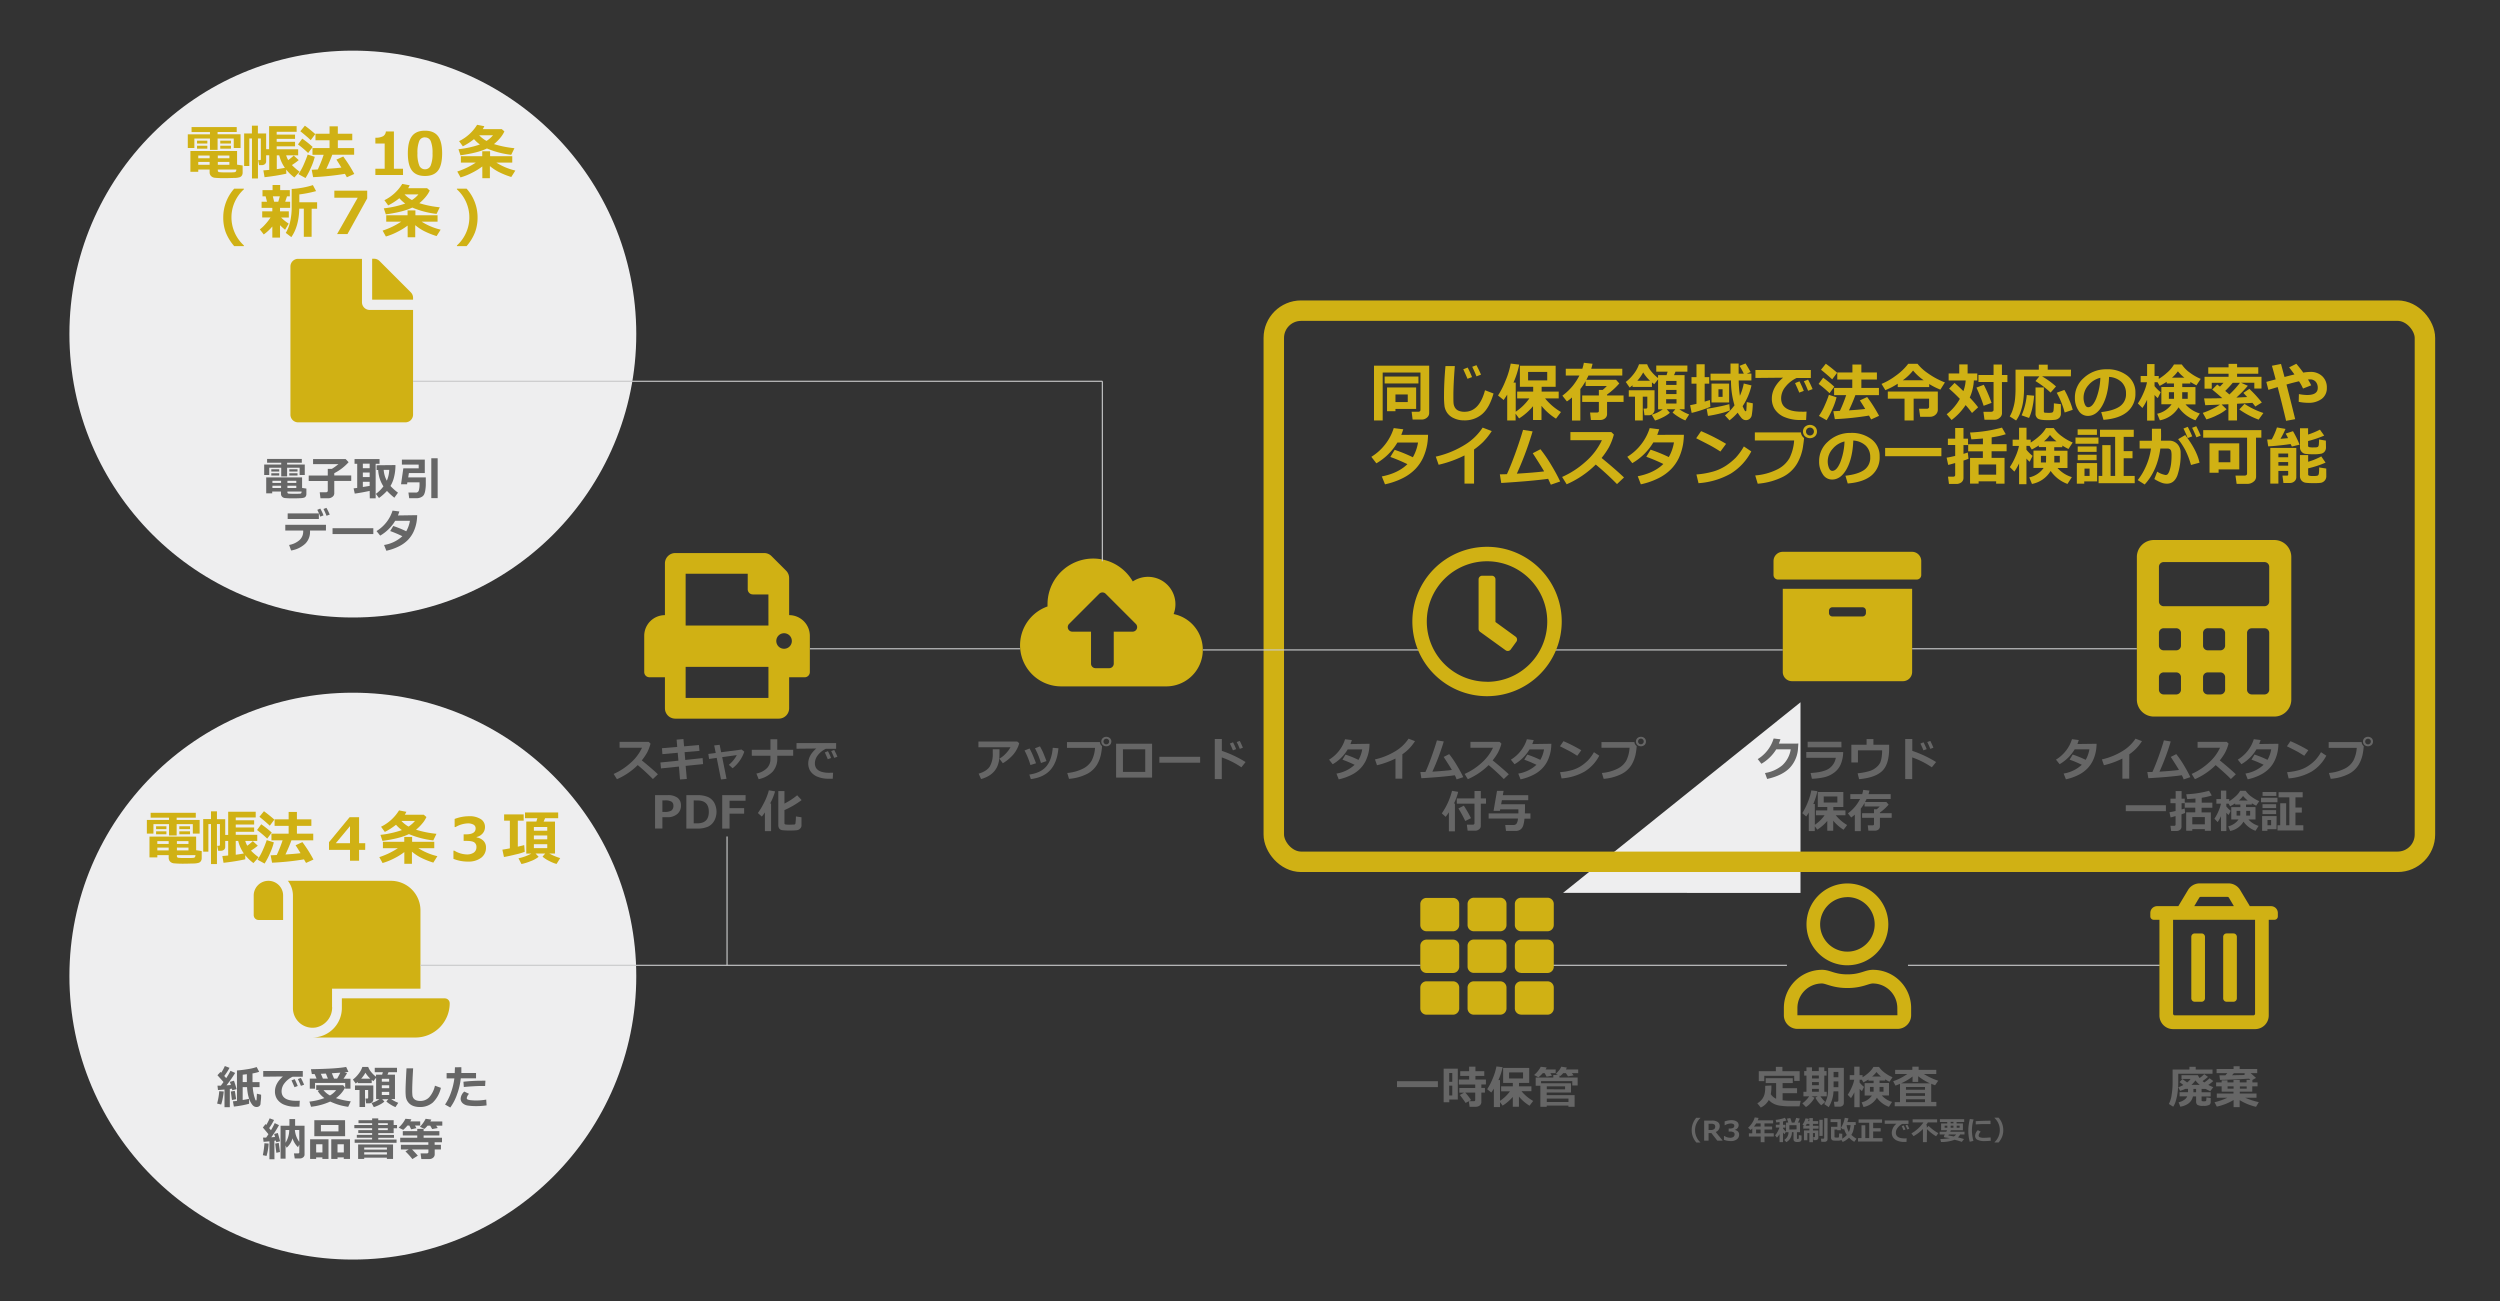 <?xml version="1.0" encoding="UTF-8"?> <svg xmlns="http://www.w3.org/2000/svg" xmlns:xlink="http://www.w3.org/1999/xlink" viewBox="0 0 1100 572.5"><rect x="0" y="0" width="1100" height="572.5" fill="#333333" stroke="none"/><defs><style>.cls-1,.cls-5,.cls-6{fill:none;}.cls-2,.cls-4{fill:#eeeeef;}.cls-3{clip-path:url(#clip-path);}.cls-4{fill-rule:evenodd;}.cls-5{stroke:#d0b114;stroke-width:9px;}.cls-5,.cls-6{stroke-miterlimit:10;}.cls-6{stroke:#c8c9ca;stroke-width:0.5px;}.cls-7{fill:#666;}.cls-8{fill:#d0b114;}</style><clipPath id="clip-path"><rect class="cls-1" x="687.16" y="308.35" width="105.65" height="85.14"></rect></clipPath></defs><g id="レイヤー_2" data-name="レイヤー 2"><g id="レイヤー_1-2" data-name="レイヤー 1"><rect class="cls-1" width="1100" height="572.5"></rect><circle class="cls-2" cx="155.25" cy="429.5" r="124.71"></circle><circle class="cls-2" cx="155.25" cy="146.99" r="124.71"></circle><g class="cls-3"><path class="cls-4" d="M687.75,392.86,792.22,309v83.89Z"></path></g><rect class="cls-5" x="560.47" y="136.69" width="506.5" height="242.5" rx="12"></rect><line class="cls-6" x1="839.51" y1="424.73" x2="950.33" y2="424.73"></line><line class="cls-6" x1="682.86" y1="424.73" x2="786.25" y2="424.73"></line><line class="cls-6" x1="356.33" y1="285.46" x2="448.85" y2="285.46"></line><line class="cls-6" x1="529.25" y1="285.97" x2="624.93" y2="285.97"></line><line class="cls-6" x1="683.66" y1="285.97" x2="784.42" y2="285.97"></line><line class="cls-6" x1="841.34" y1="285.46" x2="940.22" y2="285.46"></line><path class="cls-7" d="M791.28,327.17l-.14,1.87a13.57,13.57,0,0,1-3.69,8.85q-3.29,3.38-9.91,4.85l-.94-2.61a15.79,15.79,0,0,0,7.57-3.36,12,12,0,0,0,3.75-7.06h-6.37a18.72,18.72,0,0,1-6.53,6.35L773.4,334a16,16,0,0,0,7-9.06l3,.34q-.37,1.11-.69,1.89Z"></path><path class="cls-7" d="M811,330.92a14.46,14.46,0,0,1-.93,5,8.73,8.73,0,0,1-2.91,3.93,11.55,11.55,0,0,1-4.59,2.15,28.78,28.78,0,0,1-5.33.66l-.58-2.54c3.63-.19,6.27-.81,7.92-1.84a7.2,7.2,0,0,0,3.18-4.85h-13v-2.55Zm-.76-2.1H795.36v-2.47h14.86Z"></path><path class="cls-7" d="M831.22,329.25q0,7.06-3.07,10T818,342.84l-.64-2.58a28,28,0,0,0,5.47-1.07,8.38,8.38,0,0,0,2.9-1.69,6.41,6.41,0,0,0,1.55-1.93,9.42,9.42,0,0,0,.63-2.34,19.11,19.11,0,0,0,.23-3.07H817.5v5.32h-2.9v-7.8h6.7V325.2h3v2.48h6.92Z"></path><path class="cls-7" d="M851.88,335.3,850,337.61a36.38,36.38,0,0,0-8.62-4.35v9.52h-3.08V325.16h3.11v5.22A49.76,49.76,0,0,1,851.88,335.3Zm-4.14-5.68-1.42.54c-.54-1.32-1-2.32-1.34-3l1.38-.54A32.24,32.24,0,0,1,847.74,329.62Zm3-.64-1.4.52c-.46-1.14-.9-2.14-1.34-3l1.34-.5C849.83,327,850.3,328,850.7,329Z"></path><path class="cls-7" d="M798.51,365.68h-2.65v-8.13c-.26.42-.63,1-1.11,1.7L793,357.8a27.9,27.9,0,0,0,2.38-4.7,25.76,25.76,0,0,0,1.6-5.32l2.68.33a28,28,0,0,1-1.82,5.65h.69v9.15a16.6,16.6,0,0,0,4.29-4.19H799v-2.14h5v-1.49h-4.18v-6.62h11.24v6.62h-4.4v1.49H812v2.14h-4.27a18.85,18.85,0,0,0,5,4.29l-1.56,2.08a18.47,18.47,0,0,1-4.56-4v4.44H804v-4.33a18.8,18.8,0,0,1-4.38,3.84l-1.11-1.5Zm9.93-12.57v-2.67h-6v2.67Z"></path><path class="cls-7" d="M818.74,365.7h-2.62v-7.26a13.2,13.2,0,0,1-1.6,1.25l-1.44-1.81a18,18,0,0,0,3.36-3.21,19.32,19.32,0,0,0,2-3.11h-4.3v-2.14h5.21a11.89,11.89,0,0,0,.47-1.87l2.74.31q-.19.87-.42,1.56h9.76v2.14H821.29c-.2.43-.41.87-.66,1.32H830l1,1.16a21.75,21.75,0,0,1-3.84,3.48v.3h5.18v2h-5.18v3.76a1.72,1.72,0,0,1-.63,1.4,2.32,2.32,0,0,1-1.53.51h-2.92l-.26-2.35H824c.37,0,.56-.17.56-.51v-2.81h-5.24v-2h5.24v-1.74h1.2a12.84,12.84,0,0,0,1.32-1.24H820.4v-1.53a17.26,17.26,0,0,1-1.66,2.48Z"></path><path class="cls-8" d="M784.42,295.66a4.05,4.05,0,0,0,4.06,4.06h48.8a4.05,4.05,0,0,0,4.06-4.06v-36.6H784.42Zm20.33-26.94a1.53,1.53,0,0,1,1.52-1.53h13.22a1.53,1.53,0,0,1,1.52,1.53v1a1.53,1.53,0,0,1-1.52,1.53H806.27a1.53,1.53,0,0,1-1.52-1.53Zm36.59-25.92H784.42a4.06,4.06,0,0,0-4.07,4.06V253a2,2,0,0,0,2,2h61a2,2,0,0,0,2-2v-6.1A4.06,4.06,0,0,0,841.34,242.8Z"></path><path class="cls-7" d="M779.42,477.61v.19a17.63,17.63,0,0,1-.28,3.64,5.45,5.45,0,0,0,2.36,2v-6.88h-4.58v-2.16h11.9v2.16h-4.47v2.26h6.35V481h-6.35v3.13a31.78,31.78,0,0,0,3.95.21h4l-.51,2.44h-1.51c-1.71,0-3,0-3.94,0a28.86,28.86,0,0,1-3.07-.28,9,9,0,0,1-2.92-.89,7.07,7.07,0,0,1-2.08-1.62,7.76,7.76,0,0,1-3.52,3.33l-1.52-1.86a7.57,7.57,0,0,0,2.15-1.91,6.62,6.62,0,0,0,1-2.08,11.61,11.61,0,0,0,.31-3.1c0-.19,0-.4,0-.61Zm12.43-2h-2.39v-2.26H776.28v2.34h-2.42v-4.36h7.52v-1.9h2.88v1.9h7.59Z"></path><path class="cls-7" d="M798.4,483a11.72,11.72,0,0,1-1.72,2.36,9.82,9.82,0,0,1-2.06,1.74l-1.6-1.62a12,12,0,0,0,3-3.08h-2.51v-2h1.33v-7.12h-1v-2h1v-1.66h2.43v1.66h3v-1.66h2.42v1.66h1v2h-1v7.12h1.06v2H801a16.51,16.51,0,0,0,2.1,2.46l-1.75,1.46a11.28,11.28,0,0,1-2.57-3.36l1-.56h-2.68Zm-1.11-9.76v1.3h3v-1.3Zm0,2.88v1.38h3v-1.38Zm0,4.24h3v-1.26h-3Zm14,5a1.44,1.44,0,0,1-.53,1.13,2,2,0,0,1-1.37.45h-2.18l-.28-2.18h1.36a.6.6,0,0,0,.39-.15.42.42,0,0,0,.19-.35v-4.06h-2.13a14.52,14.52,0,0,1-2.11,6.94l-1.94-1.34a10.74,10.74,0,0,0,1.06-2.28,10.24,10.24,0,0,0,.51-2.38c.08-.78.11-1.75.11-2.92v-8.36h6.92ZM808.88,474v-2.36h-2.1V474Zm0,4.36v-2.54h-2.1v2.54Z"></path><path class="cls-7" d="M825.84,483a8.71,8.71,0,0,1-5.88,4.09l-.84-2.06a7.41,7.41,0,0,0,4.52-3h-3.2v-5.44h3.95v-1.1h-2.27v-.53q-.76.51-2.22,1.29l-.67-1.16h-1v1.23a12.85,12.85,0,0,0,1.94,1.91l-.92,1.86a6.83,6.83,0,0,1-1-1v8.07h-2.34V480.6a17,17,0,0,1-1.48,2.57L813,481.71a20.25,20.25,0,0,0,1.76-3.27,15.77,15.77,0,0,0,1.11-3.37h-2v-2h2v-3.74h2.34v3.74h1.32V474a17.23,17.23,0,0,0,2.65-2,9.58,9.58,0,0,0,2.14-2.56h2.44a10,10,0,0,0,2.55,2.6,15.57,15.57,0,0,0,3.4,1.94l-1.33,2c-.7-.36-1.34-.71-1.93-1.08v.52H827v1.1h4.16V482H828a9.68,9.68,0,0,0,4.5,2.84L831.12,487A11.11,11.11,0,0,1,825.84,483Zm-1.45-4.75h-1.61v2.08h1.61Zm-.64-4.56h3.91a12.22,12.22,0,0,1-2-2A10.43,10.43,0,0,1,823.75,473.65Zm5,6.64v-2.08H827v2.08Z"></path><path class="cls-7" d="M852,486.77H833.68v-1.84H836v-8.05c-.64.28-1.3.54-2,.79l-1-1.94a24,24,0,0,0,6.21-3.16h-5.35v-1.84h7.56v-1.4h2.78v1.4h7.76v1.84h-5.45a28.24,28.24,0,0,0,6.31,2.94l-1.38,2c-.58-.2-1.15-.42-1.7-.66v8H852Zm-15.59-10.1h12.76a25.26,25.26,0,0,1-5.17-3.13v2.51h-2.48v-2.39A22.17,22.17,0,0,1,836.45,476.67Zm10.59,2.8v-1.18h-8.38v1.18Zm-8.38,2.7H847V481h-8.38Zm0,2.76H847v-1.26h-8.38Z"></path><path class="cls-7" d="M748.2,502.71h-1.8a8.72,8.72,0,0,1-1.5-2.43,8,8,0,0,1-.55-3,8.2,8.2,0,0,1,2-5.44h1.8v.13a7,7,0,0,0-1.59,2.13,7.25,7.25,0,0,0,0,6.38,7,7,0,0,0,1.59,2.13Z"></path><path class="cls-7" d="M758,501.89h-2.39L753,498.54h-1.23v3.35h-1.94v-8.83h3.38a4.21,4.21,0,0,1,2.65.65,2.15,2.15,0,0,1,.82,1.77,2.74,2.74,0,0,1-1.77,2.6Zm-6.23-7.44v2.74h.87a2.4,2.4,0,0,0,1.65-.41,1.5,1.5,0,0,0,.41-1.09,1.12,1.12,0,0,0-.39-.92,2.48,2.48,0,0,0-1.52-.32Z"></path><path class="cls-7" d="M758.55,501.52v-1.67h.19a5,5,0,0,0,2.51.77,2.45,2.45,0,0,0,1.45-.38,1.3,1.3,0,0,0,.52-1.12,1.08,1.08,0,0,0-.41-.91,3,3,0,0,0-1.68-.32h-.52v-1.33h.49c1.31,0,2-.4,2-1.2a.86.86,0,0,0-.42-.77,2.39,2.39,0,0,0-1.21-.26,5.45,5.45,0,0,0-2.46.75h-.17v-1.64a8.15,8.15,0,0,1,2.86-.56,4.23,4.23,0,0,1,2.47.6,1.88,1.88,0,0,1,.83,1.59,1.94,1.94,0,0,1-.46,1.29,2.27,2.27,0,0,1-1.24.74v.08a2.55,2.55,0,0,1,1.4.69,1.85,1.85,0,0,1,.52,1.37,2.47,2.47,0,0,1-1,2.06,4.15,4.15,0,0,1-2.66.77A7.84,7.84,0,0,1,758.55,501.52Z"></path><path class="cls-7" d="M780.47,500.06h-4.08v2.51h-1.68v-2.51h-5.2v-1.4H771v-2.14a9.58,9.58,0,0,1-.73.69l-1.12-1a10.61,10.61,0,0,0,1.79-2.11,9.49,9.49,0,0,0,1.15-2.45l1.67.25a8.71,8.71,0,0,1-.36,1.06h6.77v1.35h-3.8v1.37h3.36V497h-3.36v1.64h4.08Zm-7.74-5.77a11.18,11.18,0,0,1-1,1.37h2.94v-1.37Zm-.06,4.37h2V497h-2Z"></path><path class="cls-7" d="M783,499a7.44,7.44,0,0,1-1.16,1.55l-.8-1a8.28,8.28,0,0,0,1.05-1.51,10.12,10.12,0,0,0,.86-1.91h-1.59v-1.26H783v-1.18c-.6.1-1.09.16-1.45.19l-.23-1.14a15.77,15.77,0,0,0,2.1-.35,10.82,10.82,0,0,0,1.93-.58L786,493a10.25,10.25,0,0,1-1.48.45v1.47h1.09v1.26h-1.09v.34a8.28,8.28,0,0,0,1.34,1.39l-.66,1.14a9.78,9.78,0,0,1-.68-.74v4.24H783Zm5.44-.87a5.13,5.13,0,0,1-.68,2.68,4.62,4.62,0,0,1-1.77,1.74l-.91-1a3.88,3.88,0,0,0,1.86-3.39h-1.09v-4.24h1c-.23-.7-.43-1.27-.6-1.7l1.47-.28c.19.47.41,1.12.68,2h1.16a20.88,20.88,0,0,0,.76-2.07l1.59.31-.79,1.76H792v4.24h-1.34v2.74a.19.19,0,0,0,.22.22h.33a.24.24,0,0,0,.15-.06,1.37,1.37,0,0,0,.11-.55c0-.32,0-.62,0-.87v-.2l1.21.15v1.62a1.26,1.26,0,0,1-.19.71,1,1,0,0,1-.52.41,3.88,3.88,0,0,1-1.17.12,1.9,1.9,0,0,1-1.31-.33,1.22,1.22,0,0,1-.34-.9v-3.06Zm2.05-1.19v-1.84h-3.17V497Z"></path><path class="cls-7" d="M800.07,500.6a.93.93,0,0,1-.34.77,1.24,1.24,0,0,1-.78.28h-1l-.18-1.31h.53a.32.32,0,0,0,.2-.08.22.22,0,0,0,.09-.17v-1.53h-.9v4h-1.56v-4h-.88v3.16h-1.51v-4.34h2.39v-.8h-2.69v-1.26H794l-.91-.46a8.76,8.76,0,0,0,1.33-2.78l1.45.21a5.18,5.18,0,0,1-.3,1h.53v-1.34h1.56v1.34H800v1.22h-2.31v.83h2.47v1.26h-2.47v.8h2.38Zm-3.94-5.28v-.83H795a6.38,6.38,0,0,1-.57.83Zm5.84,4.5h-1.45V492.7H802Zm2.14,1.47a1,1,0,0,1-.37.79,1.24,1.24,0,0,1-.84.32h-1.5l-.19-1.39h1c.29,0,.43-.12.43-.36V492h1.49Z"></path><path class="cls-7" d="M810.59,500.63a1.14,1.14,0,0,1-.07.41,7.66,7.66,0,0,0,2.08-1.65,9.83,9.83,0,0,1-1.23-2.82,5.92,5.92,0,0,1-.35.48l-1-.82a12.44,12.44,0,0,0,1.68-4.4l1.62.23q-.19.79-.48,1.65h3.67V495h-.64a12.48,12.48,0,0,1-.42,2.43,6.42,6.42,0,0,1-.86,1.91,11.31,11.31,0,0,0,2.28,1.71l-1,1.35a9.8,9.8,0,0,1-2.29-1.83,8.8,8.8,0,0,1-2.79,1.89l-.63-.92a1.46,1.46,0,0,1-.38.22,2.56,2.56,0,0,1-.8.13l-.89,0-.77,0-.7-.06a1,1,0,0,1-.5-.22,1.24,1.24,0,0,1-.35-.44,1.37,1.37,0,0,1-.12-.58v-4.8h2.8v-2.09h-3v-1.25h4.51v4.84H808.4V497h-1.23v3.15a.31.31,0,0,0,.14.3,2.26,2.26,0,0,0,.8.08,4.29,4.29,0,0,0,.72,0,.36.36,0,0,0,.21-.13.9.9,0,0,0,.12-.41,11.27,11.27,0,0,0,.05-1.27l1.38.14Zm2.91-2.58a8.43,8.43,0,0,0,.74-3H812.5A8.41,8.41,0,0,0,813.5,498.05Z"></path><path class="cls-7" d="M819.05,500.75v-5.62h1.68v5.62h1.72V494h-4.67v-1.46H828.1V494h-3.91v2.41h3.31v1.44h-3.31v2.92h4.1v1.5H817.52v-1.5Z"></path><path class="cls-7" d="M838.93,500.87l-.08,1.58-.85,0a7.69,7.69,0,0,1-3.37-.61,4.06,4.06,0,0,1-1.73-1.46,3.71,3.71,0,0,1-.52-2,5.19,5.19,0,0,1,2.11-3.95l-5.21.05V493h10.45v1.52H837A5.77,5.77,0,0,0,835,496.2a3.46,3.46,0,0,0-.82,2.17q0,2.53,3.85,2.53Zm-.52-3.89-.87.32c-.16-.4-.42-1-.79-1.79l.83-.33A18.4,18.4,0,0,1,838.41,497Zm1.67-.34-.85.31c-.27-.68-.54-1.28-.8-1.8l.8-.29C839.55,495.47,839.83,496.06,840.08,496.64Z"></path><path class="cls-7" d="M847.8,502.54h-1.7v-5.78a17.79,17.79,0,0,1-4.15,3.15l-.92-1.22a15.93,15.93,0,0,0,5.3-4.84h-4.77v-1.34h10.78v1.34h-4.06c-.26.42-.53.83-.82,1.23h.34v1.12l.78-.81a18.4,18.4,0,0,0,1.83,1.6,15.75,15.75,0,0,0,2.46,1.59l-1,1.38a20.19,20.19,0,0,1-4-3.15Z"></path><path class="cls-7" d="M862.48,499.15a4.51,4.51,0,0,1-1,1.29c.71.17,1.61.42,2.7.74l-1,1.25a30.49,30.49,0,0,0-3.14-.94,16.41,16.41,0,0,1-6,1l-.3-1.3a31.16,31.16,0,0,0,4.26-.41l-2.28-.33a.39.39,0,0,1-.37-.42.31.31,0,0,1,0-.17c.13-.21.27-.44.4-.69h-2.3v-1.21h2.93c.11-.21.21-.43.3-.65h-2.6v-3h2.7v-.63h-3.22v-1.22h10.68v1.22h-3.35v.63h2.79v3H858.4c-.07.17-.17.39-.3.65h6.28v1.21Zm-5.65-3.87h-1.18v.91h1.18Zm2.86,4.77a3.32,3.32,0,0,0,1-.9h-3.19a4.56,4.56,0,0,1-.25.43Zm-1.4-6.42v.63h1.22v-.63Zm1.22,1.65h-1.22v.91h1.22Zm2.72.91v-.91h-1.29v.91Z"></path><path class="cls-7" d="M868.38,492.58a17.74,17.74,0,0,0-.74,4.53,18.14,18.14,0,0,0,.66,4.89l-1.62.37a19.17,19.17,0,0,1-.63-4.79,21.44,21.44,0,0,1,.69-5.23Zm7.57,9.35c-1,.09-1.77.14-2.45.14a7.08,7.08,0,0,1-3.51-.6,1.88,1.88,0,0,1-.94-1.69,3.63,3.63,0,0,1,1.2-2.51l1.3.69a2.48,2.48,0,0,0-.95,1.76.74.74,0,0,0,.5.66,5.2,5.2,0,0,0,2,.25c.52,0,1.44-.06,2.76-.17Zm-.12-7.34h-.5q-.76,0-2.55,0c-1.18,0-2.33.08-3.45.15v-1.43c2.64-.13,4.47-.19,5.49-.19a9.62,9.62,0,0,1,1,0Z"></path><path class="cls-7" d="M881.44,497.25a8.17,8.17,0,0,1-.55,3,9.22,9.22,0,0,1-1.5,2.43h-1.8v-.13a7,7,0,0,0,1.59-2.13,7.24,7.24,0,0,0-1.59-8.51v-.13h1.8A8.25,8.25,0,0,1,881.44,497.25Z"></path><path class="cls-8" d="M824.07,426.72c-3.58,0-5.31,2-11.19,2s-7.59-2-11.19-2a16.79,16.79,0,0,0-16.79,16.79v3.2a6,6,0,0,0,6,6h44a6,6,0,0,0,6-6v-3.2A16.79,16.79,0,0,0,824.07,426.72Zm10.79,20h-44v-3.2a10.81,10.81,0,0,1,10.79-10.79c1.82,0,4.78,2,11.19,2s9.36-2,11.19-2a10.81,10.81,0,0,1,10.79,10.79Zm-22-22a18,18,0,1,0-18-18A18,18,0,0,0,812.88,424.73Zm0-30a12,12,0,1,1-12,12A12,12,0,0,1,812.88,394.75Z"></path><path class="cls-7" d="M922.5,327.26a21.46,21.46,0,0,1-.26,3,17.18,17.18,0,0,1-1.3,4.24,13.28,13.28,0,0,1-2.45,3.6,14.67,14.67,0,0,1-4,2.88A23.3,23.3,0,0,1,909,342.9l-1-2.54a15.41,15.41,0,0,0,8-3.86,55.22,55.22,0,0,0-5.36-2.26L912,332a49.28,49.28,0,0,1,5.71,2.33,13.92,13.92,0,0,0,1.62-4.62h-6.48a18.42,18.42,0,0,1-6.62,6.53l-1.6-2a16.25,16.25,0,0,0,4.45-4,15.76,15.76,0,0,0,2.59-5l3,.38c-.27.81-.48,1.39-.62,1.75Z"></path><path class="cls-7" d="M936.85,342.61h-3v-8.85a36.77,36.77,0,0,1-8.11,2.94l-.9-2.56a29.51,29.51,0,0,0,9-3.63,17.9,17.9,0,0,0,5.78-5.49l2.84,1.08a19.38,19.38,0,0,1-5.57,5.79Z"></path><path class="cls-7" d="M960,341.11q-5.17.75-14.73,1.31l-.44-2.73c.61,0,1.35,0,2.22,0q1.18-2.55,2.63-6.52t2.44-7.41l3,.48a100.34,100.34,0,0,1-4.95,13.29q5.71-.36,8.57-.75c-.34-.65-1.54-2.55-3.6-5.73l2.42-1.24a42.77,42.77,0,0,1,3.34,4.87c1.16,1.93,2.11,3.69,2.86,5.26l-2.94,1C960.58,342.27,960.31,341.67,960,341.11Z"></path><path class="cls-7" d="M983.77,340.68l-2.19,2.1q-1.74-1.89-6.68-6.14a29.81,29.81,0,0,1-9.14,6.2l-1.43-2.31a27.32,27.32,0,0,0,7.27-4.7,20.33,20.33,0,0,0,5.23-6.84h-9.89v-2.56h12.83l.8.77a18.75,18.75,0,0,1-1.6,4.08,24.3,24.3,0,0,1-2.26,3.29Q980.94,338,983.77,340.68Z"></path><path class="cls-7" d="M1002.5,327.26a21.46,21.46,0,0,1-.26,3,17.18,17.18,0,0,1-1.3,4.24,13.28,13.28,0,0,1-2.45,3.6,14.67,14.67,0,0,1-4,2.88A23.3,23.3,0,0,1,989,342.9l-1-2.54a15.41,15.41,0,0,0,8-3.86,55.22,55.22,0,0,0-5.36-2.26L992,332a49.28,49.28,0,0,1,5.71,2.33,13.92,13.92,0,0,0,1.62-4.62h-6.48a18.42,18.42,0,0,1-6.62,6.53l-1.6-2a16.25,16.25,0,0,0,4.45-4,15.76,15.76,0,0,0,2.59-5l3,.38c-.27.81-.48,1.39-.62,1.75Z"></path><path class="cls-7" d="M1015.66,330.11l-1.79,2.43c-1-.62-1.82-1.14-2.56-1.57s-2.43-1.29-5.06-2.61l1.55-2.24A64.84,64.84,0,0,1,1015.66,330.11Zm7.92,2.39a17.75,17.75,0,0,1-6.48,7,24,24,0,0,1-10.1,3l-.67-2.74a26.59,26.59,0,0,0,5.57-1,15,15,0,0,0,3.9-1.87,19,19,0,0,0,2.85-2.36,18.39,18.39,0,0,0,2.59-3.57Z"></path><path class="cls-7" d="M1040.05,328.28v0a28.48,28.48,0,0,1-.37,3,15,15,0,0,1-1.75,5,10.83,10.83,0,0,1-4.41,4.21,21.29,21.29,0,0,1-8,2.2l-.78-2.58a19.15,19.15,0,0,0,6.86-1.87,9,9,0,0,0,3.9-3.6,14.57,14.57,0,0,0,1.47-5.57l-12.35,0V326.5l14.49,0A2.48,2.48,0,0,0,1040.05,328.28Zm4.07-2a2,2,0,0,1-.63,1.5,2.38,2.38,0,0,1-3.14,0,2,2,0,0,1-.63-1.5,2,2,0,0,1,.63-1.5,2.38,2.38,0,0,1,3.14,0A2,2,0,0,1,1044.12,326.25Zm-1.32-.88a1.26,1.26,0,0,0-1.76,0,1.19,1.19,0,0,0-.36.88,1.22,1.22,0,0,0,.36.88,1.26,1.26,0,0,0,1.76,0,1.22,1.22,0,0,0,.36-.88A1.19,1.19,0,0,0,1042.8,325.37Z"></path><path class="cls-7" d="M953,356.91H935.34v-2.6H953Z"></path><path class="cls-7" d="M961.43,357.71c-.39.17-.91.36-1.57.57v5.4a1.74,1.74,0,0,1-.65,1.45,2.57,2.57,0,0,1-1.64.52H955.3l-.3-2.29h1.6c.43,0,.65-.19.65-.58v-3.71c-.93.27-1.66.47-2.2.6l-.49-2.29c.56-.07,1.46-.25,2.69-.54v-3.43H955v-2h2.29v-3.34h2.61v3.34h1.39v2h-1.39v2.75c.61-.17,1.06-.31,1.36-.42Zm8.7,7.1h-5.52v.72h-2.69v-8.09h4v-2.06h-4.64v-2.23H966v-1.81c-1,.09-2.18.18-3.64.26l-.42-2.12a45.29,45.29,0,0,0,10.05-1.54l1.19,2.08a29.73,29.73,0,0,1-4.43,1v2.14h4.69v2.23H968.7v2.06h4.08v8.09h-2.65Zm-5.52-2.1h5.52V359.5h-5.52Z"></path><path class="cls-7" d="M987.15,361.53a8.72,8.72,0,0,1-5.88,4.1l-.84-2.06a7.51,7.51,0,0,0,4.53-3h-3.21v-5.44h4V354h-2.28v-.52c-.51.34-1.24.77-2.21,1.29l-.68-1.17h-1v1.23a11.73,11.73,0,0,0,1.93,1.92l-.92,1.85a7.19,7.19,0,0,1-1-1v8.06h-2.35v-6.53a17.45,17.45,0,0,1-1.47,2.58l-1.43-1.47a19,19,0,0,0,1.76-3.26,15.83,15.83,0,0,0,1.11-3.38h-2v-2h2v-3.74h2.35v3.74h1.31v.92a17.4,17.4,0,0,0,2.65-2,9.73,9.73,0,0,0,2.14-2.56h2.44a10,10,0,0,0,2.55,2.59,16.11,16.11,0,0,0,3.41,1.95l-1.34,2c-.7-.35-1.34-.71-1.92-1.07V354h-2.54v1.11h4.16v5.44h-3.13a9.84,9.84,0,0,0,4.5,2.84l-1.37,2.16A11.09,11.09,0,0,1,987.15,361.53Zm-1.44-4.74H984.1v2.08h1.61Zm-.65-4.56H989a13,13,0,0,1-2.05-2A11.06,11.06,0,0,1,985.06,352.23Zm5,6.64v-2.08h-1.73v2.08Z"></path><path class="cls-7" d="M1002.08,353h-7.22v-2h7.22Zm-.42,11.84h-4v.72h-2.33v-6.49h6.38Zm-.06-14.62h-6.07v-1.74h6.07Zm-.1,5.34h-6v-1.7h6Zm0,2.62h-6v-1.72h6Zm-2.21,4.94V360.8h-1.6v2.31Zm14.18,2.27h-11.36v-2.27h1.19v-9.68h2.61v9.68h1.4V350.82h-4.74v-2.24h10.61v2.24H1010v4.5h2.79v2.23H1010v5.56h3.46Z"></path><path class="cls-8" d="M1000.89,237.61H947.5a7.47,7.47,0,0,0-7.28,7.28V308a7.47,7.47,0,0,0,7.28,7.28h53.39a7.47,7.47,0,0,0,7.28-7.28v-63.1A7.47,7.47,0,0,0,1000.89,237.61Zm-41.26,66a2.09,2.09,0,0,1-1.94,1.94h-5.82a2.09,2.09,0,0,1-1.94-1.94V297.8a2.09,2.09,0,0,1,1.94-1.94h5.82a2.09,2.09,0,0,1,1.94,1.94Zm0-19.41a2.09,2.09,0,0,1-1.94,1.94h-5.82a2.09,2.09,0,0,1-1.94-1.94v-5.83a2.09,2.09,0,0,1,1.94-1.94h5.82a2.09,2.09,0,0,1,1.94,1.94Zm19.42,19.41a2.09,2.09,0,0,1-1.94,1.94h-5.83a2.09,2.09,0,0,1-1.94-1.94V297.8a2.09,2.09,0,0,1,1.94-1.94h5.83a2.09,2.09,0,0,1,1.94,1.94v5.82Zm0-19.41a2.09,2.09,0,0,1-1.94,1.94h-5.83a2.09,2.09,0,0,1-1.94-1.94v-5.83a2.09,2.09,0,0,1,1.94-1.94h5.83a2.09,2.09,0,0,1,1.94,1.94v5.83Zm19.41,19.41a2.09,2.09,0,0,1-1.94,1.94H990.7a2.1,2.1,0,0,1-2-1.94V278.38a2.1,2.1,0,0,1,2-1.94h5.82a2.09,2.09,0,0,1,1.94,1.94v25.24Zm0-38.83a2.1,2.1,0,0,1-1.94,1.95H951.87a2.1,2.1,0,0,1-1.94-1.95V249.26a2.09,2.09,0,0,1,1.94-1.94h44.65a2.09,2.09,0,0,1,1.94,1.94Z"></path><path class="cls-7" d="M973.51,472.43H958.43v3.44a33.54,33.54,0,0,1-.32,5.06,23.55,23.55,0,0,1-.81,3.65,8,8,0,0,1-1.1,2.37l-1.91-1.22a11.5,11.5,0,0,0,1.23-4.06,34,34,0,0,0,.43-5.32v-5.74h7.4v-1.22h2.76v1.22h7.4Zm-8.62,10q-.84,3.67-5.54,4.52l-.78-1.94a6.68,6.68,0,0,0,2.36-1,3.5,3.5,0,0,0,1.45-1.62H959v-1.82h3.73v-1.48h-1.16a15.37,15.37,0,0,1-2.33.88l-.78-1.58a12.23,12.23,0,0,0,2.21-1c-.45-.36-1-.78-1.67-1.27l1.26-1.32c.66.44,1.35.94,2.08,1.48a7.28,7.28,0,0,0,1.52-1.54l-4,0v-1.64h7.24a4.74,4.74,0,0,0,.71,1.22,12.22,12.22,0,0,0,2.05-1.68l1.66,1.2a28.23,28.23,0,0,1-2.4,1.82c.23.2.49.4.79.62a20.23,20.23,0,0,0,2.31-1.84l1.62,1.22a16.45,16.45,0,0,1-2.2,1.69,18.36,18.36,0,0,0,2.2,1l-1.33,1.78c-.78-.36-1.46-.69-2.06-1H968.7v1.48h4v1.82h-4v1.7a.35.35,0,0,0,.16.35,2.58,2.58,0,0,0,.92.09,1.51,1.51,0,0,0,.85-.15c.12-.09.19-.61.19-1.55l1.89.26v1.72a1.56,1.56,0,0,1-.56,1.26,5,5,0,0,1-2.73.46,4.31,4.31,0,0,1-2.62-.49,1.78,1.78,0,0,1-.51-1.33v-2.32Zm1.13-7.09a10.37,10.37,0,0,1-1.8,2h3.68A11.86,11.86,0,0,1,966,475.38Zm-.92,3.79v1.48h1.18v-1.48Z"></path><path class="cls-7" d="M982.78,484a24.7,24.7,0,0,1-7.38,2.91l-1-1.92a29.2,29.2,0,0,0,5.68-2H975.4v-1.82h7.33v-.84h-5.2V478h-2.44v-1.74h2.44v-.9h2.56v.9h2.64v-1.08h2.76v1.08h3v-1.12h1.64c-.13-.15-.3-.33-.51-.53q-9.08.52-12.83.53l-.25-2,2.65,0c.26-.29.53-.61.82-.95h-4.71v-1.82h7.47v-1.2h2.69v1.2h7.71v1.82h-2.91c1,.86,1.82,1.56,2.39,2.1l-1.6.89v1.07h2.27V478H991v2.32h-5.5v.84h7.37V483h-5a31.2,31.2,0,0,0,6,1.94L992.65,487a24.37,24.37,0,0,1-7.2-2.94v3.08h-2.67Zm0-5v-1h-2.64v1Zm.13-6.8-.82.91,5.77-.12c-.2-.17-.38-.31-.52-.41l.64-.38Zm2.64,5.8v1h3v-1Z"></path><path class="cls-8" d="M970.19,412.21v27.06a1.51,1.51,0,0,1-1.51,1.5h-3a1.51,1.51,0,0,1-1.51-1.5V412.21a1.51,1.51,0,0,1,1.51-1.5h3A1.51,1.51,0,0,1,970.19,412.21Zm12.52-1.5h-3a1.51,1.51,0,0,0-1.51,1.5v27.06a1.51,1.51,0,0,0,1.51,1.5h3a1.51,1.51,0,0,0,1.51-1.5V412.21A1.51,1.51,0,0,0,982.71,410.71Zm16.54-12a3,3,0,0,1,3,3v1.5a1.5,1.5,0,0,1-1.5,1.5h-2.5v42.1a6,6,0,0,1-6,6H956.15a6,6,0,0,1-6-6v-42.1h-2.5a1.51,1.51,0,0,1-1.51-1.5v-1.5a3,3,0,0,1,3-3h9.32l4.26-7.1a6,6,0,0,1,5.16-2.92h12.63a6,6,0,0,1,5.16,2.92l4.26,7.1Zm-33.78,0h17.44L980.73,395a.76.76,0,0,0-.65-.37H968.3a.75.75,0,0,0-.64.37Zm26.76,6H956.15V446a.76.76,0,0,0,.76.76h34.57a.75.75,0,0,0,.75-.76Z"></path><path class="cls-8" d="M516.38,270.21a12.06,12.06,0,0,0-17.95-14.37,20.1,20.1,0,0,0-37.52,10c0,.34,0,.68,0,1a18.1,18.1,0,0,0,6,35.17h46.23a16.08,16.08,0,0,0,3.21-31.84Zm-18.11,7.72h-8.22V292a2,2,0,0,1-2,2h-6a2,2,0,0,1-2-2V277.93h-8.21a2,2,0,0,1-1.42-3.43l13.24-13.24a2,2,0,0,1,2.84,0l13.24,13.24a2,2,0,0,1-1.42,3.43Z"></path><path class="cls-7" d="M448.45,327a10.11,10.11,0,0,1-1,2.6,13,13,0,0,1-2.7,3.54,17.68,17.68,0,0,1-3.5,2.68l-1.52-2a12.29,12.29,0,0,0,2.81-2.24,13.42,13.42,0,0,0,2.07-2.78h-14.1v-2.52h17.08Zm-8.68,2.69v.48c0,1.34,0,2.45-.07,3.33a11.66,11.66,0,0,1-.54,2.81,8.77,8.77,0,0,1-1.47,2.78,9.31,9.31,0,0,1-2.52,2.21,13.46,13.46,0,0,1-3.5,1.48l-1.06-2.36q3.63-1.12,4.91-3.2a10.62,10.62,0,0,0,1.29-5.65l0-1.88Z"></path><path class="cls-7" d="M455.85,335.84l-2.46.78a33.92,33.92,0,0,0-2.6-6.42l2.23-.86c.37.71.74,1.44,1.09,2.2S455.05,333.72,455.85,335.84Zm9.86-6.6q-.54,6.13-3.5,9.48t-8.64,4.08l-.66-2q4.95-.7,7.4-3.51t2.9-8.27Zm-5.26,5.64-2.43.84a34.39,34.39,0,0,0-2.63-6.47l2.2-.85c.61,1.11,1.05,2,1.29,2.51S459.65,332.79,460.45,334.88Z"></path><path class="cls-7" d="M484.91,328.28v0a28.48,28.48,0,0,1-.37,3,15.24,15.24,0,0,1-1.75,5,10.92,10.92,0,0,1-4.42,4.21,21.18,21.18,0,0,1-8,2.2l-.78-2.58a19.09,19.09,0,0,0,6.85-1.87,9,9,0,0,0,3.91-3.6,14.4,14.4,0,0,0,1.46-5.57l-12.34,0V326.5l14.48,0A2.49,2.49,0,0,0,484.91,328.28Zm4.06-2a2,2,0,0,1-.62,1.5,2.4,2.4,0,0,1-3.15,0,2,2,0,0,1-.62-1.5,2,2,0,0,1,.62-1.5,2.4,2.4,0,0,1,3.15,0A2,2,0,0,1,489,326.25Zm-1.31-.88a1.25,1.25,0,0,0-2.13.88,1.22,1.22,0,0,0,.36.88,1.27,1.27,0,0,0,1.77,0,1.22,1.22,0,0,0,.36-.88A1.19,1.19,0,0,0,487.66,325.37Z"></path><path class="cls-7" d="M506.91,342.14H491.09v-14.9h15.82Zm-3-2.5v-9.95h-9.82v9.95Z"></path><path class="cls-7" d="M528.06,335.59H510.12V333h17.94Z"></path><path class="cls-7" d="M548.05,335.3l-1.84,2.31a36.38,36.38,0,0,0-8.62-4.35v9.52h-3.08V325.16h3.1v5.22A49.59,49.59,0,0,1,548.05,335.3Zm-4.14-5.68-1.42.54c-.54-1.32-1-2.32-1.34-3l1.38-.54A32.24,32.24,0,0,1,543.91,329.62Zm3-.64-1.4.52c-.46-1.14-.91-2.14-1.34-3l1.34-.5C546,327,546.47,328,546.87,329Z"></path><path class="cls-8" d="M118.1,387.56a6.48,6.48,0,0,0-6.47,6.47v8.62a2.16,2.16,0,0,0,2.16,2.15h10.78V394A6.47,6.47,0,0,0,118.1,387.56Zm28,55.56V435H185V400.49A13,13,0,0,0,172,387.56H126.68a10.73,10.73,0,0,1,2.21,6.47v49.56a8.63,8.63,0,0,0,10.07,8.5A8.94,8.94,0,0,0,146.14,443.12Zm4.32-3.84v4.31a13,13,0,0,1-12.94,12.92h45.29a15.09,15.09,0,0,0,15.1-15.08,2.16,2.16,0,0,0-2.16-2.15Z"></path><path class="cls-7" d="M98.45,480.25a30.26,30.26,0,0,1-.47,3.1,18.81,18.81,0,0,1-.67,2.64l-1.78-.42a29.9,29.9,0,0,0,.94-5.44Zm2.67,6.92H98.78v-7.78c-1.26.12-2.22.19-2.87.22l-.22-1.92,1.48,0q.57-.74,1.17-1.59c-1.1-1.27-2-2.26-2.67-3L97,471.67l.33.32a17.62,17.62,0,0,0,1.6-2.94l2.06.8a25.74,25.74,0,0,1-2.32,3.58c.26.27.54.59.85.95a24.6,24.6,0,0,0,1.89-3.23l2.06.94a51.28,51.28,0,0,1-3.82,5.45c.78-.05,1.43-.09,1.94-.14a8,8,0,0,0-.49-1.37l1.84-.52c.31.88.7,2.12,1.16,3.72l-1.91.48a4.25,4.25,0,0,0-.15-.7c-.21,0-.51.08-.92.13Zm2.79-3.52-1.85.36c-.15-1-.31-2.27-.5-3.74l1.76-.28Zm5.7,2a42.18,42.18,0,0,1-6.71,1.24l-.42-2.3,1.79-.2V471c1.26-.08,2.78-.26,4.58-.55a23.22,23.22,0,0,0,4.09-.95l1.1,2.1a18.56,18.56,0,0,1-2.94.71V473q0,1.17,0,3.15h3.1v2.2h-3a21.29,21.29,0,0,0,.32,2.53,16.66,16.66,0,0,0,.54,2.14,9.65,9.65,0,0,0,.37,1.06.22.22,0,0,0,.19.1.24.24,0,0,0,.27-.17c0-.12.08-1.05.15-2.78l1.85.44c0,.76,0,1.56-.11,2.42s-.12,1.44-.17,1.76a1.37,1.37,0,0,1-.56.86,1.74,1.74,0,0,1-1.16.37,2.26,2.26,0,0,1-1.09-.27,3.4,3.4,0,0,1-1-1,8.46,8.46,0,0,1-1-1.84,15.15,15.15,0,0,1-.72-2.52,24.33,24.33,0,0,1-.38-3.1h-1.92V484c1.21-.19,2.14-.37,2.8-.53Zm-1-13-1.82.22v3.24h1.83c0-.71,0-1.54,0-2.48Z"></path><path class="cls-7" d="M131.9,484.31l-.14,2.63-1.42,0a12.62,12.62,0,0,1-5.61-1,6.83,6.83,0,0,1-2.88-2.44,6.14,6.14,0,0,1-.87-3.26q0-3.57,3.52-6.58l-8.68.09v-2.5h17.41v2.52h-4.48a9.55,9.55,0,0,0-3.48,2.74,5.75,5.75,0,0,0-1.37,3.62q0,4.22,6.41,4.22Q131.06,484.37,131.9,484.31Zm-.87-6.48-1.45.54q-.41-1-1.32-3l1.39-.55A31.55,31.55,0,0,1,131,477.83Zm2.78-.56-1.41.51c-.45-1.13-.9-2.13-1.33-3l1.33-.5C132.94,475.31,133.41,476.3,133.81,477.27Z"></path><path class="cls-7" d="M151.81,478.59a12.84,12.84,0,0,1-4,4.58,33.07,33.07,0,0,0,6.53,1.42L153.2,487a26.26,26.26,0,0,1-7.9-2.32,27.67,27.67,0,0,1-8.45,2.3l-.71-2.28a26.57,26.57,0,0,0,6.59-1.55,10.46,10.46,0,0,1-2.94-3.19l.86-.38h-1.51v-2.08H151Zm-12.52-4c-.37-.92-.66-1.59-.86-2h-1.22l-.4-2.14q11.35-.19,15.5-1l1,2.18c-.34.07-.93.14-1.76.23l1.15.33a28.4,28.4,0,0,1-1.55,2.44h3.06V479h-2.33v-2.5H138.62V479h-2.31v-4.42Zm1.87-2.12c.43.95.74,1.65.91,2.12h2.21l-.89-2.22Zm4,9.55a9.87,9.87,0,0,0,2.77-2.37h-5.59A9.16,9.16,0,0,0,145.17,482Zm1.83-7.43h1.34c.54-.92,1-1.79,1.4-2.62-1.12.09-2.36.17-3.72.26Z"></path><path class="cls-7" d="M169.14,484.69a10.06,10.06,0,0,1-2.21,1.44,13.92,13.92,0,0,1-2.45,1l-1-1.82a11.44,11.44,0,0,0,3.48-1.7h-1.47v-9.42l-1.22,1.54-.71-.58v1.42H157.4v-.52c-.24.21-.54.45-.89.72L155.28,475a13.06,13.06,0,0,0,2.44-2.44,9.88,9.88,0,0,0,1.72-3.12H162a7.73,7.73,0,0,0,1.45,2.41,12.57,12.57,0,0,0,2,1.92v-.91h2.68l.33-1.1h-3.57v-1.92h9.79v1.92h-3.73l-.47,1.1h3.31v10.74h-1.66a13.72,13.72,0,0,0,3.11,1.64L174,487.13a13,13,0,0,1-2.13-1.11,12.65,12.65,0,0,1-1.88-1.37l.88-1h-2.71Zm-8.51,2.4h-2.44v-7.48h-2v-2h8.07v6.06a1.73,1.73,0,0,1-.53,1.29,1.82,1.82,0,0,1-1.32.51h-1.32l-.28-2.1h.72a.4.4,0,0,0,.46-.46v-3.3h-1.39Zm-1.71-12.48h4a12.37,12.37,0,0,1-2.13-2.62A13.63,13.63,0,0,1,158.92,474.61Zm12.3,1.32v-1.26H168v1.26ZM168,478.81h3.25v-1.3H168Zm3.25,1.62H168v1.36h3.25Z"></path><path class="cls-7" d="M194,478.65a13.23,13.23,0,0,1-3.52,6.43,8.45,8.45,0,0,1-5.77,2,8.26,8.26,0,0,1-2.67-.39,5.23,5.23,0,0,1-1.86-1.07,5.13,5.13,0,0,1-1.12-1.47,5.23,5.23,0,0,1-.5-1.69,23,23,0,0,1-.12-2.77q0-2.06.42-9.61h2.92q-.4,6.75-.4,9.38a20.37,20.37,0,0,0,.11,2.73,2.9,2.9,0,0,0,.5,1.11,2.57,2.57,0,0,0,1.13.82,5,5,0,0,0,1.8.29,5.3,5.3,0,0,0,3.95-1.62,11.45,11.45,0,0,0,2.51-5.09Z"></path><path class="cls-7" d="M203,469.57c0,.24,0,.66,0,1.25s0,.88,0,1.3h6.46v2.34h-6.72a28.47,28.47,0,0,1-1.62,7,21.45,21.45,0,0,1-3,5.84L195.82,486a21.89,21.89,0,0,0,2.62-5.31,29,29,0,0,0,1.48-6.2h-3.41v-2.34h3.58c0-1.05.08-1.9.08-2.55Zm11.1,16.8a30.45,30.45,0,0,1-4.62.32,24.44,24.44,0,0,1-3.54-.23,4.27,4.27,0,0,1-2.38-1.06,2.62,2.62,0,0,1-.87-2,4.53,4.53,0,0,1,1.6-3.11l2.08,1a3.49,3.49,0,0,0-1,1.89.65.65,0,0,0,.35.57,4.05,4.05,0,0,0,1.42.34,21.67,21.67,0,0,0,2.41.12,25.59,25.59,0,0,0,4.39-.38Zm-.51-10.86-.14,2.32c-.37,0-.76,0-1.16,0-2.21,0-4.94.15-8.21.45l-.17-2.32a73.56,73.56,0,0,1,8.13-.45C212.63,475.48,213.14,475.49,213.55,475.51Z"></path><path class="cls-7" d="M118.2,503.16a23.4,23.4,0,0,1-.93,5.46l-1.62-.34a38.07,38.07,0,0,0,.7-5.25Zm2.56,6.91h-2.21v-7.89c-1.14.12-2,.19-2.58.22l-.23-1.85c.46,0,.92,0,1.37,0,.22-.32.56-.82,1-1.5-.59-.74-1.41-1.72-2.45-2.94l1.18-1.51.33.37a22.21,22.21,0,0,0,1.48-2.9l1.93.72a25.71,25.71,0,0,1-2.15,3.58l.79.92a24.39,24.39,0,0,0,1.66-3.13l1.88.9a47.61,47.61,0,0,1-3.4,5.35l1.66-.14c-.19-.69-.33-1.13-.4-1.33l1.62-.42c.26.85.61,2.07,1,3.64l-1.7.4a5.61,5.61,0,0,0-.14-.72l-.68.11Zm2.44-3.19-1.6.35q-.24-1.69-.51-4.05l1.56-.29ZM134,508a1.5,1.5,0,0,1-.62,1.24,2.16,2.16,0,0,1-1.37.48h-2.33l-.34-2.22h1.8c.37,0,.55-.16.55-.49v-3.42l-.58,1.18a9.32,9.32,0,0,1-2.4-3.9,8.75,8.75,0,0,1-2.58,4.13l-.48-1v5.8h-2.2V495.32h3.9V492.4h2.5v2.92H134Zm-6.68-10.8h-1.68v5.61A10.75,10.75,0,0,0,127.27,497.23Zm4.36,5.13v-5.13h-1.93A10.29,10.29,0,0,0,131.63,502.36Z"></path><path class="cls-7" d="M141.85,509.25H139.1v.69h-2.65v-8.67h8.09v8.67h-2.69Zm10-9.31H138.3v-7.05h13.53Zm-12.73,7.15h2.75v-3.62H139.1Zm9.81-9.27V495H141.2v2.83Zm2.35,11.43h-2.77v.69h-2.75v-8.67H154v8.67h-2.76Zm-2.77-2.16h2.77v-3.62h-2.77Z"></path><path class="cls-7" d="M174.48,502.82H156.05v-1.47h7.67v-.74H157v-1.28h6.74v-.79h-6.09v-1.29h6.09v-.84h-7.83V495h7.83v-.78h-6v-1.33h6v-.79h2.69v.79h6.78V495h1.48v1.44h-1.48v2.13h-6.78v.79h6.93v1.28h-6.93v.74h8.07Zm-4.23,6.56h-10v.56h-2.68v-6.38h15.37l0,6.38h-2.72Zm0-3.57v-.91h-10v.91Zm-10,2.18h10V507h-10Zm6.16-13.8V495h4.22v-.78Zm0,2.22v.84h4.22v-.84Z"></path><path class="cls-7" d="M181,492.49c-.14.32-.29.63-.45.92h4.34v1.83H182.6l.64,1.15-2.33.51-.81-1.66h-.82a13.53,13.53,0,0,1-1.88,1.91l-2-1a13.1,13.1,0,0,0,3-3.89Zm2.84,16L181.45,510a31.62,31.62,0,0,0-3.06-3.38l1.44-.85h-3.44v-2.07h12.08v-1.1H176.09v-2h7.5v-1h-6.36v-1.9h6.36v-1h2.8v1h6.93v1.9h-6.93v1h8.09v2h-3.24v1.1H194v2.07h-2.73v2.1a1.9,1.9,0,0,1-.69,1.52,2.53,2.53,0,0,1-1.72.59h-3.47l-.34-2.48h2.8a.64.64,0,0,0,.46-.17.54.54,0,0,0,.19-.36v-1.2H181.3C182.06,506.52,182.9,507.42,183.81,508.45Zm5.94-15.88q-.19.42-.42.84h5.25v1.83h-2.7l.69,1.05-2.44.46-.87-1.51h-1.15a12.59,12.59,0,0,1-1.38,1.43l-2-.91a14.06,14.06,0,0,0,2.52-3.53Z"></path><path class="cls-7" d="M289.48,340.68l-2.2,2.1a89.61,89.61,0,0,0-6.68-6.14,29.81,29.81,0,0,1-9.14,6.2L270,340.53a27.32,27.32,0,0,0,7.27-4.7,20.33,20.33,0,0,0,5.23-6.84h-9.89v-2.56h12.83l.8.77a18.77,18.77,0,0,1-1.59,4.08,25.25,25.25,0,0,1-2.26,3.29Q286.64,338,289.48,340.68Z"></path><path class="cls-7" d="M309.36,336.2l-7.67.79.51,5.75-3,.24-.47-5.69-7.89.81-.27-2.6,7.93-.81-.3-3.47-6.75.6-.19-2.6,6.72-.58-.27-3.2,3-.26.28,3.21,6.54-.57.24,2.56-6.55.57.29,3.43,7.64-.82Z"></path><path class="cls-7" d="M319.67,342.68l-2.43.28-1.89-9.49-3.35.47-.34-2.2,3.26-.43-.67-3.33,2.39-.26.66,3.27,9-1.19,1.19.94a15.67,15.67,0,0,1-5.14,7.29l-1.66-1.51a14,14,0,0,0,3.51-4.28l-6.43.9Z"></path><path class="cls-7" d="M342,333.47a8.65,8.65,0,0,1-2.08,6.12,12,12,0,0,1-6.11,3.25l-1-2.48a9,9,0,0,0,4.76-2.48,5.69,5.69,0,0,0,1.42-3.82v-1.54h-8.2v-2.6H339v-4.64h3v4.64h7v2.6h-7Z"></path><path class="cls-7" d="M366.55,340l-.14,2.63-1.41,0a12.63,12.63,0,0,1-5.62-1,6.76,6.76,0,0,1-2.88-2.44,6.14,6.14,0,0,1-.87-3.26q0-3.57,3.53-6.58l-8.69.09v-2.5h17.42v2.52H363.4a9.55,9.55,0,0,0-3.48,2.74,5.81,5.81,0,0,0-1.37,3.62q0,4.21,6.42,4.22C365.46,340,366,340,366.55,340Zm-.87-6.48-1.45.54c-.26-.68-.7-1.68-1.31-3l1.38-.54A30.29,30.29,0,0,1,365.68,333.5Zm2.78-.56-1.4.51c-.46-1.13-.91-2.13-1.34-3l1.34-.5C367.59,331,368.06,332,368.46,332.94Z"></path><path class="cls-7" d="M291.45,359.57v5h-3.23V349.86h5.57a6.87,6.87,0,0,1,4.34,1.17,4.09,4.09,0,0,1,1.49,3.41,4.66,4.66,0,0,1-1.64,3.74,6.39,6.39,0,0,1-4.28,1.39Zm0-7.39v5.06h.86a5.31,5.31,0,0,0,3.2-.67,2.54,2.54,0,0,0,.79-2.06,2.08,2.08,0,0,0-.76-1.74,5.25,5.25,0,0,0-3-.59Z"></path><path class="cls-7" d="M302,364.58V349.86h4.6a11.88,11.88,0,0,1,4.88.81,6.12,6.12,0,0,1,2.75,2.46,8.42,8.42,0,0,1,0,8.09,6.25,6.25,0,0,1-2.81,2.56,11.72,11.72,0,0,1-4.75.8Zm3.23-12.4v10.09h1.58q5.07,0,5.07-5.06t-5.07-5Z"></path><path class="cls-7" d="M328.05,352.31H321v3.27h6.42V358H321v6.57h-3.23V349.86h10.3Z"></path><path class="cls-7" d="M339.28,365.7h-2.72v-8.22c-.37.55-.82,1.15-1.36,1.81l-1.74-1.56a28.91,28.91,0,0,0,2.45-4,27.16,27.16,0,0,0,2.39-6l2.74.48a26.35,26.35,0,0,1-2.18,5.33h.42Zm13.38-2.59a1.94,1.94,0,0,1-.58,1.45,2.49,2.49,0,0,1-1.35.72,21.19,21.19,0,0,1-3,.14,23.92,23.92,0,0,1-3.64-.16,1.93,1.93,0,0,1-1.21-.71,2.39,2.39,0,0,1-.42-1.48v-15h2.7v5.51a30.56,30.56,0,0,0,5.6-3.66l1.95,2.12a38.26,38.26,0,0,1-7.55,4.4v5.73a.52.52,0,0,0,.35.57,10.81,10.81,0,0,0,2.22.12l1.63-.06a.61.61,0,0,0,.64-.47,28.35,28.35,0,0,0,.21-3.1l2.45.38Z"></path><path class="cls-8" d="M347.22,270.66V254.33a4.57,4.57,0,0,0-1.33-3.22l-6.44-6.44a4.57,4.57,0,0,0-3.22-1.33h-39.1a4.56,4.56,0,0,0-4.56,4.55v22.77a9.11,9.11,0,0,0-9.11,9.11v15.94a2.28,2.28,0,0,0,2.28,2.28h6.83v13.66a4.55,4.55,0,0,0,4.56,4.55h45.54a4.55,4.55,0,0,0,4.55-4.55V298h6.83a2.28,2.28,0,0,0,2.28-2.28V279.77A9.11,9.11,0,0,0,347.22,270.66Zm-9.11,36.44H301.68V293.43h36.43Zm0-31.88H301.68V252.44H329v6.84a2.27,2.27,0,0,0,2.27,2.27h6.83ZM345,285.46a3.42,3.42,0,1,1,3.41-3.41A3.42,3.42,0,0,1,345,285.46Z"></path><path class="cls-7" d="M602.59,327.26a20.15,20.15,0,0,1-.25,3,17.62,17.62,0,0,1-1.3,4.24,13.1,13.1,0,0,1-2.46,3.6,14.36,14.36,0,0,1-4,2.88,23.38,23.38,0,0,1-5.54,1.94l-1-2.54a15.41,15.41,0,0,0,8-3.86,55.22,55.22,0,0,0-5.36-2.26l1.35-2.24a48.66,48.66,0,0,1,5.72,2.33,13.92,13.92,0,0,0,1.62-4.62H593a18.31,18.31,0,0,1-6.61,6.53l-1.6-2a16.25,16.25,0,0,0,4.45-4,15.76,15.76,0,0,0,2.59-5l3,.38c-.27.81-.48,1.39-.63,1.75Z"></path><path class="cls-7" d="M617,342.61h-3v-8.85a36.67,36.67,0,0,1-8.12,2.94l-.89-2.56a29.62,29.62,0,0,0,9-3.63,17.86,17.86,0,0,0,5.77-5.49l2.84,1.08a22.09,22.09,0,0,1-2.79,3.51,22.53,22.53,0,0,1-2.77,2.28Z"></path><path class="cls-7" d="M640.13,341.11q-5.19.75-14.73,1.31l-.44-2.73c.61,0,1.35,0,2.22,0q1.19-2.55,2.62-6.52t2.45-7.41l3,.48a100.34,100.34,0,0,1-5,13.29c3.81-.24,6.66-.49,8.57-.75-.34-.65-1.54-2.55-3.6-5.73l2.42-1.24a42.77,42.77,0,0,1,3.34,4.87c1.16,1.93,2.11,3.69,2.86,5.26l-2.94,1C640.68,342.27,640.41,341.67,640.13,341.11Z"></path><path class="cls-7" d="M663.87,340.68l-2.2,2.1a88.86,88.86,0,0,0-6.67-6.14,29.85,29.85,0,0,1-9.15,6.2l-1.42-2.31a27.32,27.32,0,0,0,7.27-4.7,20.46,20.46,0,0,0,5.23-6.84H647v-2.56h12.83l.8.77a18.75,18.75,0,0,1-1.6,4.08,24.3,24.3,0,0,1-2.26,3.29Q661,338,663.87,340.68Z"></path><path class="cls-7" d="M682.59,327.26a20.15,20.15,0,0,1-.25,3,17.62,17.62,0,0,1-1.3,4.24,13.1,13.1,0,0,1-2.46,3.6,14.36,14.36,0,0,1-4,2.88,23.38,23.38,0,0,1-5.54,1.94l-1-2.54a15.41,15.41,0,0,0,8-3.86,55.22,55.22,0,0,0-5.36-2.26l1.35-2.24a48.66,48.66,0,0,1,5.72,2.33,13.92,13.92,0,0,0,1.62-4.62H673a18.31,18.31,0,0,1-6.61,6.53l-1.6-2a16.25,16.25,0,0,0,4.45-4,15.76,15.76,0,0,0,2.59-5l3,.38c-.27.81-.48,1.39-.63,1.75Z"></path><path class="cls-7" d="M695.76,330.11,694,332.54c-1-.62-1.82-1.14-2.56-1.57s-2.43-1.29-5.06-2.61l1.55-2.24A64.84,64.84,0,0,1,695.76,330.11Zm7.92,2.39a17.82,17.82,0,0,1-6.48,7,24,24,0,0,1-10.11,3l-.66-2.74a26.72,26.72,0,0,0,5.57-1,15,15,0,0,0,3.9-1.87,19.54,19.54,0,0,0,2.85-2.36,18.41,18.41,0,0,0,2.58-3.57Z"></path><path class="cls-7" d="M720.15,328.28v0a28.48,28.48,0,0,1-.37,3,15.24,15.24,0,0,1-1.75,5,10.86,10.86,0,0,1-4.42,4.21,21.18,21.18,0,0,1-8,2.2l-.78-2.58a19.21,19.21,0,0,0,6.86-1.87,9,9,0,0,0,3.9-3.6A14.57,14.57,0,0,0,717,329l-12.35,0V326.5l14.48,0A2.53,2.53,0,0,0,720.15,328.28Zm4.06-2a2,2,0,0,1-.62,1.5,2.4,2.4,0,0,1-3.15,0,2,2,0,0,1-.62-1.5,2,2,0,0,1,.62-1.5,2.4,2.4,0,0,1,3.15,0A2,2,0,0,1,724.21,326.25Zm-1.31-.88A1.19,1.19,0,0,0,722,325a1.21,1.21,0,0,0-1.24,1.24,1.26,1.26,0,0,0,.35.88,1.21,1.21,0,0,0,.89.36,1.19,1.19,0,0,0,.88-.36,1.22,1.22,0,0,0,.36-.88A1.19,1.19,0,0,0,722.9,325.37Z"></path><path class="cls-7" d="M640.17,365.78h-2.66v-8.37c-.36.58-.84,1.26-1.42,2l-1.7-1.52a30.3,30.3,0,0,0,4.5-9.93l2.7.46a24,24,0,0,1-1.86,5.12h.44Zm11.38-2.29a1.79,1.79,0,0,1-.72,1.37,2.4,2.4,0,0,1-1.66.63h-3.42l-.33-2.63h2.71a.68.68,0,0,0,.43-.16.47.47,0,0,0,.21-.37v-8.71H641v-2.34h7.78v-3.23h2.78v3.23h2.28v2.34h-2.28Zm-4.3-3.51-2.54,1.26a54.18,54.18,0,0,0-3-5.52l2.36-1.22A52.31,52.31,0,0,1,647.25,360Z"></path><path class="cls-7" d="M671,353.89c0,1.85,0,3.19-.06,4h2.46v2.31h-2.63a16.73,16.73,0,0,1-.49,2.83,3.84,3.84,0,0,1-.74,1.46,3.27,3.27,0,0,1-1.08.81,3.9,3.9,0,0,1-1.26.32c-.43,0-2,0-4.56,0l-.34-2.62h3.58a1.83,1.83,0,0,0,1.33-.49,4.38,4.38,0,0,0,.68-2.35H655V357.9h13.09c0-.42,0-.84,0-1.26v-.54h-8l-.12.69h-2.8l1.52-8.82h2.9l-.35,1.91h11.19v2.22h-11.6l-.33,1.79Z"></path><path class="cls-8" d="M654.29,240.6a32.86,32.86,0,1,0,32.87,32.86A32.86,32.86,0,0,0,654.29,240.6Zm0,59.36a26.5,26.5,0,1,1,26.5-26.5A26.49,26.49,0,0,1,654.29,300Zm8.19-13.83L651.23,278a1.59,1.59,0,0,1-.65-1.28V254.91a1.59,1.59,0,0,1,1.59-1.59h4.24a1.59,1.59,0,0,1,1.59,1.59v18.77l8.85,6.44a1.59,1.59,0,0,1,.35,2.23l-2.49,3.43a1.61,1.61,0,0,1-2.23.35Z"></path><path class="cls-7" d="M632.68,478.33h-18v-2.6h18Z"></path><path class="cls-7" d="M641.44,483.79h-3.76V485h-2.47V470.21h6.23ZM639,476v-3.88h-1.35V476Zm0,6v-4.3h-1.35v4.3Zm8.22,2.06-2.36,1.22c-.75-1.13-1.58-2.29-2.52-3.5l1.83-1h-2.07v-2.06h7v-1.52h-7.2V475h4.52v-1.6H642.5v-2.08h3.91v-2h2.78v2h3.89v2.08h-3.89V475h4.61v2.16h-2v1.52h1.58v2.06H651.8v4.06a2,2,0,0,1-.71,1.61,3,3,0,0,1-1.92.57h-2.55l-.33-2.44h2.16c.43,0,.64-.19.64-.58v-3.22h-4.38A25.49,25.49,0,0,1,647.25,484Z"></path><path class="cls-7" d="M660,487.11h-2.7V479c-.26.43-.64,1-1.13,1.7l-1.81-1.44a26.77,26.77,0,0,0,2.43-4.71,25.56,25.56,0,0,0,1.64-5.31l2.73.32a27.08,27.08,0,0,1-1.86,5.66h.7v9.15a17,17,0,0,0,4.39-4.19H660.5V478h5.14v-1.5h-4.26v-6.62h11.47v6.62h-4.5V478h5.47v2.14h-4.35a18.6,18.6,0,0,0,5.13,4.28L673,486.51a18.67,18.67,0,0,1-4.66-4v4.44h-2.71v-4.32a19.4,19.4,0,0,1-4.47,3.84L660,484.94Zm10.14-12.58v-2.66H664v2.66Z"></path><path class="cls-7" d="M680.54,469.67a7,7,0,0,1-.48.88h4.44v1.64h-2.33l.69,1.1-2.36.44-.84-1.54h-.84A12.51,12.51,0,0,1,676.9,474L675,473a12.22,12.22,0,0,0,2.94-3.62Zm8.9.06-.44.82h5.41v1.64h-2.77l.74,1-2.47.4-.91-1.4h-1.19a11.06,11.06,0,0,1-1.25,1.24l-.39-.17v.87h8v3.48h-2.37v-1.9H678.07v.92h13.16v4.1H680.54v1.12h12.29V487h-2.71v-.54h-9.56V487h-2.8v-9.28H675.7v-3.6h7.76V473h2.09l-1-.44c.89-1,1.44-1.58,1.63-1.86a15.07,15.07,0,0,0,.8-1.36Zm-.8,9.58V478h-8.06v1.28Zm1.48,5.56v-1.5h-9.54v1.5Z"></path><path class="cls-8" d="M642.06,397.79V407a2.76,2.76,0,0,1-2.75,2.76H627.68a2.76,2.76,0,0,1-2.75-2.76v-9.17a2.75,2.75,0,0,1,2.75-2.75h11.63a2.75,2.75,0,0,1,2.75,2.75Zm20.8,27.53v-9.18a2.76,2.76,0,0,0-2.76-2.75H648.48a2.75,2.75,0,0,0-2.75,2.75v9.18a2.75,2.75,0,0,0,2.75,2.75H660.1A2.76,2.76,0,0,0,662.86,425.32Zm3.67-27.53V407a2.76,2.76,0,0,0,2.75,2.76H680.9a2.77,2.77,0,0,0,2.76-2.76v-9.17A2.76,2.76,0,0,0,680.9,395H669.28A2.75,2.75,0,0,0,666.53,397.79ZM662.86,407v-9.17A2.76,2.76,0,0,0,660.1,395H648.48a2.75,2.75,0,0,0-2.75,2.75V407a2.76,2.76,0,0,0,2.75,2.76H660.1A2.77,2.77,0,0,0,662.86,407Zm-23.55,6.43H627.68a2.75,2.75,0,0,0-2.75,2.75v9.18a2.75,2.75,0,0,0,2.75,2.75h11.63a2.75,2.75,0,0,0,2.75-2.75v-9.18a2.75,2.75,0,0,0-2.75-2.75Zm-14.38,21.1v9.18a2.75,2.75,0,0,0,2.75,2.75h11.63a2.75,2.75,0,0,0,2.75-2.75v-9.18a2.75,2.75,0,0,0-2.75-2.75H627.68A2.75,2.75,0,0,0,624.93,434.49Zm44.35-6.42H680.9a2.76,2.76,0,0,0,2.76-2.75v-9.18a2.76,2.76,0,0,0-2.76-2.75H669.28a2.75,2.75,0,0,0-2.75,2.75v9.18A2.75,2.75,0,0,0,669.28,428.07Zm0,18.35H680.9a2.76,2.76,0,0,0,2.76-2.75v-9.18a2.76,2.76,0,0,0-2.76-2.75H669.28a2.75,2.75,0,0,0-2.75,2.75v9.18A2.75,2.75,0,0,0,669.28,446.42Zm-23.55-11.93v9.18a2.75,2.75,0,0,0,2.75,2.75H660.1a2.76,2.76,0,0,0,2.76-2.75v-9.18a2.76,2.76,0,0,0-2.76-2.75H648.48A2.75,2.75,0,0,0,645.73,434.49Z"></path><path class="cls-8" d="M159.27,133V113.89h-28.1a3.37,3.37,0,0,0-3.38,3.37v65.19a3.38,3.38,0,0,0,3.38,3.38h47.2a3.38,3.38,0,0,0,3.38-3.38V136.37H162.64A3.38,3.38,0,0,1,159.27,133Zm22.48-2v.85h-18v-18h.86a3.37,3.37,0,0,1,2.39,1l13.75,13.77A3.4,3.4,0,0,1,181.75,131Z"></path><path class="cls-7" d="M134.1,209h-2.27v-3.21h-5.5v3.84h-2.59v-3.84h-5.27V209h-2.23V204.4h7.5v-.8h-6.22v-1.66H132.8v1.66h-6.47v.8h7.77Zm-10.48,7.29h-3.85v.78h-2.64v-7h15.79v4.63l1.89.27v2.37a1.85,1.85,0,0,1-.24,1,1.45,1.45,0,0,1-.71.6,6,6,0,0,1-1.79.26c-.89.05-1.89.07-3,.07a30.25,30.25,0,0,1-3.75-.14,2,2,0,0,1-1.25-.63,1.79,1.79,0,0,1-.44-1.22Zm-.76-8.8h-3.49v-1h3.49Zm0,1.74h-3.49v-1h3.49Zm-3,3.26h3.81v-.94h-3.81Zm3.81,1.24h-3.81v1h3.81Zm2.79-1.24h3.91v-.94h-3.91Zm3.91,1.24h-3.91v1h3.91Zm2.38,2.56h-6.29v.32a.52.52,0,0,0,.47.57,17.55,17.55,0,0,0,2.14.08c.58,0,1.22,0,1.9,0s1.09-.05,1.22-.07a.8.8,0,0,0,.34-.18A1.28,1.28,0,0,0,132.7,216.31Zm-1.84-8.8h-3.63v-1h3.63Zm0,1.74h-3.63v-1h3.63Z"></path><path class="cls-7" d="M147.08,217.07a1.89,1.89,0,0,1-.82,1.55,3,3,0,0,1-1.87.63H141l-.32-2.66h2.84a.72.72,0,0,0,.48-.19.54.54,0,0,0,.22-.44v-4.33h-8.39v-2.4h8.39v-2.92H146a23.49,23.49,0,0,0,2.89-2.08H137.75V202l14.35,0,1.29,1.36a21.63,21.63,0,0,1-6.31,4.84v1h7.46v2.4h-7.46Z"></path><path class="cls-7" d="M162.65,216q-3.94.84-6.56,1.18l-.5-2.3,1.58-.2V204.07H156V202H167l0,2.06h-1.71v15.22h-2.58Zm-3-12v2h3v-2Zm0,3.92v2h3v-2Zm0,6.36c1-.15,2-.32,3-.49V212h-3ZM174,204.63a21.27,21.27,0,0,1-.6,5.2,14,14,0,0,1-1.59,4,24.53,24.53,0,0,0,3.3,2.95L173.51,219a30.6,30.6,0,0,1-3.24-3,22.78,22.78,0,0,1-3.52,3.12l-1.37-1.82a15.16,15.16,0,0,0,3.33-3.3,14.42,14.42,0,0,1-2.31-7.19h-.7v-2.1Zm-3.81,6.9a12.69,12.69,0,0,0,1.07-4.8h-2.44A11.8,11.8,0,0,0,170.21,211.53Z"></path><path class="cls-7" d="M187.35,210.05c0,1.37,0,2.45,0,3.25a17.6,17.6,0,0,1-.23,2.45,6.4,6.4,0,0,1-.56,1.89,2.66,2.66,0,0,1-1.22,1.1,4.1,4.1,0,0,1-1.77.47l-3.53,0-.33-2.48h3.19a1.29,1.29,0,0,0,1.38-.91,9.8,9.8,0,0,0,.31-2.94c0-.21,0-.43,0-.66h-5.35l-.13.86h-2.65l1-7h6.76v-1.66h-7.39v-2.18h10.08v5.92h-7l-.29,1.89Zm5.22,9.12h-2.8V201.63h2.8Z"></path><path class="cls-7" d="M143.41,233.45h-7V234a7.15,7.15,0,0,1-2.15,5.28,11.86,11.86,0,0,1-6.17,2.94l-.88-2.44a9.37,9.37,0,0,0,4.59-2.15,5,5,0,0,0,1.61-3.77v-.44h-7.88v-2.52h17.9Zm-3.11-5.08H126.58v-2.48H140.3Zm2-1.58-1.4.54a19.82,19.82,0,0,0-1.3-3l1.32-.56C141.5,224.81,142,225.81,142.35,226.79Zm2.74-.36-1.37.52c-.45-1.14-.9-2.14-1.34-3l1.3-.5C144.22,224.47,144.69,225.46,145.09,226.43Z"></path><path class="cls-7" d="M164.26,235H146.32v-2.6h17.94Z"></path><path class="cls-7" d="M183.55,226.67a20.15,20.15,0,0,1-.26,3,17.18,17.18,0,0,1-1.3,4.24,13.44,13.44,0,0,1-2.45,3.6,14.67,14.67,0,0,1-4,2.88,23.3,23.3,0,0,1-5.55,1.94l-1-2.54a15.41,15.41,0,0,0,8.05-3.86,54.09,54.09,0,0,0-5.36-2.27l1.36-2.23a47.56,47.56,0,0,1,5.71,2.33,13.92,13.92,0,0,0,1.62-4.62h-6.48a18.47,18.47,0,0,1-6.61,6.53l-1.61-2a16.25,16.25,0,0,0,4.45-4,16,16,0,0,0,2.6-5l3,.38c-.27.81-.48,1.39-.62,1.75Z"></path><line class="cls-6" x1="181.75" y1="167.76" x2="485.03" y2="167.76"></line><line class="cls-6" x1="485.03" y1="246.96" x2="485.03" y2="167.76"></line><line class="cls-6" x1="184.97" y1="424.73" x2="624.93" y2="424.73"></line><line class="cls-6" x1="319.9" y1="368.05" x2="319.9" y2="424.73"></line><path class="cls-8" d="M628.84,181.77a2.57,2.57,0,0,1-1,2,3.46,3.46,0,0,1-2.36.83h-3.93l-.43-3.43h3.05a.85.85,0,0,0,.57-.23.71.71,0,0,0,.26-.51V163.91H608.38V185h-3.82V160.89h24.28Zm-4.73-13.05H609.24v-3.05h14.87ZM614,179.92v1h-3.7V170.49h12.8v9.43Zm0-3h5.41v-3.36H614Z"></path><path class="cls-8" d="M657.15,173.14q-1.75,6.2-4.92,9a11.74,11.74,0,0,1-8.1,2.82,10.15,10.15,0,0,1-4.54-1,6.93,6.93,0,0,1-2.85-2.33,7.26,7.26,0,0,1-1.14-2.78,36.06,36.06,0,0,1-.23-4.91q0-5.76.64-12.88h4.12q-.64,7.94-.64,13.15c0,1.26,0,2.27.06,3a4.78,4.78,0,0,0,.59,2.07,3.37,3.37,0,0,0,1.58,1.41,6.44,6.44,0,0,0,2.69.49q6.48,0,9-9.47Zm-9.46-7.22-2,.75c-.38-.95-1-2.34-1.85-4.19l1.94-.76A43.77,43.77,0,0,1,647.69,165.92Zm3.95-1.07-2,.74c-.65-1.64-1.28-3-1.87-4.21l1.87-.7Q650.79,162.84,651.64,164.85Z"></path><path class="cls-8" d="M666.88,185h-3.71V173.63c-.36.59-.88,1.39-1.56,2.38l-2.47-2a38.54,38.54,0,0,0,3.33-6.59,35.82,35.82,0,0,0,2.25-7.44l3.74.45a39,39,0,0,1-2.54,7.92h1v12.81a23.31,23.31,0,0,0,6-5.87h-5.37v-3h7.05v-2.09h-5.85v-9.27h15.74v9.27h-6.17v2.09h7.51v3h-6a26,26,0,0,0,7,6l-2.19,2.92a25.73,25.73,0,0,1-6.39-5.64v6.22h-3.72v-6.05a26.35,26.35,0,0,1-6.13,5.37l-1.56-2.1Zm13.9-17.61v-3.73h-8.42v3.73Z"></path><path class="cls-8" d="M695.35,185.05h-3.67V174.88a18.77,18.77,0,0,1-2.24,1.75l-2-2.53a25.51,25.51,0,0,0,4.7-4.49,26.94,26.94,0,0,0,2.8-4.36h-6v-3h7.29a19.08,19.08,0,0,0,.67-2.63l3.82.44c-.18.81-.37,1.54-.58,2.19h13.67v3H698.92c-.28.6-.58,1.22-.92,1.85h13.06l1.42,1.62a30.19,30.19,0,0,1-5.37,4.87V174h7.26v2.86h-7.26v5.27a2.37,2.37,0,0,1-.88,1.94,3.27,3.27,0,0,1-2.15.72H700l-.37-3.28h3.09q.78,0,.78-.72v-3.93h-7.34V174h7.34v-2.43h1.68a18.62,18.62,0,0,0,1.84-1.74h-9.35V167.7a25.23,25.23,0,0,1-2.32,3.47Z"></path><path class="cls-8" d="M734.74,181.63a14.25,14.25,0,0,1-3.09,2,19.86,19.86,0,0,1-3.43,1.4l-1.47-2.55a15.94,15.94,0,0,0,4.86-2.37h-2.05v-13.2l-1.71,2.16-1-.82v2h-8.54v-.73c-.35.3-.77.63-1.26,1l-1.71-2.46a18.06,18.06,0,0,0,3.41-3.42,14.28,14.28,0,0,0,2.42-4.36h3.58a10.77,10.77,0,0,0,2,3.37,17.26,17.26,0,0,0,2.79,2.69v-1.27h3.75l.46-1.55h-5v-2.68h13.7v2.68h-5.22l-.66,1.55h4.64v15h-2.33a20,20,0,0,0,4.35,2.29l-1.68,2.63a18.07,18.07,0,0,1-3-1.55,18.26,18.26,0,0,1-2.62-1.92l1.23-1.45h-3.8ZM722.82,185H719.4V174.52h-2.74v-2.8H728v8.49a2.39,2.39,0,0,1-.74,1.8,2.53,2.53,0,0,1-1.85.71h-1.84l-.4-2.94h1a.57.57,0,0,0,.65-.64v-4.62h-2Zm-2.39-17.47H726a17.47,17.47,0,0,1-3-3.66A19.25,19.25,0,0,1,720.43,167.52Zm17.23,1.85V167.6H733.1v1.77Zm-4.56,4h4.56v-1.82H733.1Zm4.56,2.27H733.1v1.9h4.56Z"></path><path class="cls-8" d="M752.56,179a55,55,0,0,1-8.23,2.68l-.68-3.39c.9-.18,1.84-.38,2.8-.6v-8.89h-2.19v-2.86h2.19v-5.67h3.61v5.67h2v2.86h-2v7.91c.91-.27,1.68-.51,2.3-.71Zm8.6,1.58a26.46,26.46,0,0,1-4.08,1.3A55.55,55.55,0,0,1,751.5,183l-.56-3.12c1.56-.22,3.4-.56,5.51-1a44.58,44.58,0,0,0,4.44-1.07Zm9.49-11a27.5,27.5,0,0,1-3.9,9.15c.57,1.21.9,1.89,1,2a.39.39,0,0,0,.32.21c.15,0,.24-.09.29-.28s.12-1.43.21-3.74l2.66.53a34.23,34.23,0,0,1-.48,5.39,2.72,2.72,0,0,1-1,1.52,2.49,2.49,0,0,1-1.51.5,2.87,2.87,0,0,1-1-.19,3.63,3.63,0,0,1-1.3-1.15,15.24,15.24,0,0,1-1.36-1.95,25.1,25.1,0,0,1-3.6,3.39l-2-2.19a24.37,24.37,0,0,0,4.2-4.44,37.62,37.62,0,0,1-1.54-10.93h-9v-3h8.78l0-4.46H765v4.46h2.27a37.53,37.53,0,0,0-1.86-3.42l2.63-1.06q.75,1.16,2.24,3.77l-1.74.71h2.08v3h-5.59a50.53,50.53,0,0,0,.53,6.74,25,25,0,0,0,1.7-5.4Zm-9.83,7.52h-7.75v-8.31h7.75Zm-2.88-2.48v-3.34h-1.82v3.34Z"></path><path class="cls-8" d="M794.88,181.1l-.19,3.69-2,0a17.72,17.72,0,0,1-7.86-1.42,9.52,9.52,0,0,1-4-3.41,8.55,8.55,0,0,1-1.22-4.56q0-5,4.93-9.22l-12.15.12v-3.5h24.38v3.53h-6.28a13.47,13.47,0,0,0-4.88,3.84,8.08,8.08,0,0,0-1.91,5.06q0,5.91,9,5.91C793.36,181.18,794.1,181.15,794.88,181.1ZM793.67,172l-2,.75c-.37-.94-1-2.34-1.84-4.19l1.94-.77A46,46,0,0,1,793.67,172Zm3.89-.79-2,.72c-.63-1.58-1.26-3-1.87-4.19l1.87-.7Q796.72,169.22,797.56,171.24Z"></path><path class="cls-8" d="M807.09,170.16,805,173a50.05,50.05,0,0,0-4.81-4.08l2-2.72A48.08,48.08,0,0,1,807.09,170.16Zm1,4.65a29.55,29.55,0,0,1-1.79,5.1,35.92,35.92,0,0,1-2.59,5L800.33,183a25.62,25.62,0,0,0,2.65-4.85,44.93,44.93,0,0,0,1.73-4.42Zm.24-10.79-2.16,2.89q-2.16-2-4.93-4.23l2.12-2.64A61.56,61.56,0,0,1,808.32,164Zm14,18.84a128.56,128.56,0,0,1-15,1.57l-.67-3.5,2.9-.15a63.28,63.28,0,0,0,2.76-6.93H807v-3.17h8V167H808.4v-3.11h6.66v-3.5H819v3.5h6.84V167H819v3.69h7.73v3.17H816.37q-1.14,3.1-2.83,6.7,4.76-.31,7.15-.62c-.9-1.51-1.69-2.76-2.35-3.76l3.21-1.49a65,65,0,0,1,5.24,8.28l-3.5,1.58C823,184,822.72,183.48,822.37,182.86Z"></path><path class="cls-8" d="M848.86,170.32H835v-1.49a30.76,30.76,0,0,1-5.45,2.83l-1.68-2.74a28.93,28.93,0,0,0,6.21-3.56,25.13,25.13,0,0,0,5.54-5.29h4.09a20,20,0,0,0,4.48,4.11,34.52,34.52,0,0,0,7.57,4.09l-2,3.17a31.43,31.43,0,0,1-4.92-2.47ZM842,185h-4V175.4h-7.36v-3.12h22v8a2.87,2.87,0,0,1-1,2.19,3.44,3.44,0,0,1-2.42.91h-4.34l-.51-3.53h3.61a.86.86,0,0,0,.55-.24.7.7,0,0,0,.27-.48V175.4H842Zm-4.76-17.69h9.17a23.71,23.71,0,0,1-4.66-4.27A21.84,21.84,0,0,1,837.21,167.33Z"></path><path class="cls-8" d="M868.5,167.41a21,21,0,0,1-1.81,7.52,46.25,46.25,0,0,1,3.68,4.29l-2.69,2.49a38.77,38.77,0,0,0-2.81-3.47,26,26,0,0,1-6.17,6.56l-2.16-2.53a22.66,22.66,0,0,0,5.79-6.77A62.64,62.64,0,0,0,857.6,171L860,168.5c.77.61,2.07,1.8,3.89,3.6a15.94,15.94,0,0,0,1-4.69H857.4v-3.08h4.67v-4h3.68v4H870v3.08Zm7.78,9.86-3.48,1.28a66.35,66.35,0,0,0-3.17-8l3.23-1.25A61.92,61.92,0,0,1,876.28,177.27Zm4.59,4.67a2.51,2.51,0,0,1-1,1.88,3.35,3.35,0,0,1-2.25.86h-4.45l-.47-3.5h3.53a1,1,0,0,0,.64-.24.71.71,0,0,0,.3-.57V168.08h-6.65V165h6.65v-4.6h3.68V165h2.41v3.1h-2.41Z"></path><path class="cls-8" d="M911.19,165.59H898.5a36.28,36.28,0,0,1,6.14,4.45l-2.38,2.69a40.88,40.88,0,0,0-6.66-5.07l1.73-2.07h-6.75v4.2a45.13,45.13,0,0,1-.41,7,25.56,25.56,0,0,1-1.2,4.64,13.61,13.61,0,0,1-1.89,3.59l-2.8-1.79a14.57,14.57,0,0,0,1.51-3.59,21.71,21.71,0,0,0,.84-4.17,49.22,49.22,0,0,0,.21-5v-7.81h10.24v-2.21H901v2.21h10.24ZM895,174.1a33.1,33.1,0,0,1-.75,5.2,19.92,19.92,0,0,1-1.47,4.6l-3.28-1.15a27.73,27.73,0,0,0,2.27-8.93ZM906.8,182a2.52,2.52,0,0,1-.73,1.86,3.19,3.19,0,0,1-2,.87,30.51,30.51,0,0,1-3.17.13c-2.18,0-3.6-.23-4.26-.68a2.63,2.63,0,0,1-1-2.34V170.49h3.66V181a.55.55,0,0,0,.56.61l.28,0c.54,0,.92.06,1.13.06a9.72,9.72,0,0,0,1.16-.07,1.49,1.49,0,0,0,.83-.27,2,2,0,0,0,.32-1,22.28,22.28,0,0,0,.12-2.86l3.08.37Zm5.18-1.68-3.53,1.18a36,36,0,0,0-3.5-8.69l3.38-1.25a31.69,31.69,0,0,1,2.09,4.3A32.58,32.58,0,0,1,912,180.29Z"></path><path class="cls-8" d="M925.54,184.73l-1-3.41c3.62-.41,6.34-1.24,8.17-2.51a6.44,6.44,0,0,0,2.73-5.67,6.76,6.76,0,0,0-2-5.07,8.75,8.75,0,0,0-5.45-2.23q-.29,7.65-2.87,12.41c-1.71,3.16-3.88,4.75-6.48,4.75a4.75,4.75,0,0,1-4.12-2.4,9.78,9.78,0,0,1-1.57-5.49v-.34a11.28,11.28,0,0,1,3.81-8.38,14.33,14.33,0,0,1,9.6-3.91h.56a14.2,14.2,0,0,1,9.1,2.81,9.2,9.2,0,0,1,3.56,7.63,10.22,10.22,0,0,1-3.59,8.29Q932.42,184.2,925.54,184.73Zm-1.38-18.49a9.61,9.61,0,0,0-5.23,3.22,8.27,8.27,0,0,0-2.16,5.53,7.52,7.52,0,0,0,.54,2.87c.35.87.85,1.31,1.49,1.31q1.92,0,3.5-3.75A28,28,0,0,0,924.16,166.24Z"></path><path class="cls-8" d="M958.57,179.21a12.2,12.2,0,0,1-8.23,5.73l-1.17-2.89a10.46,10.46,0,0,0,6.33-4.17H951v-7.61h5.54v-1.55h-3.19V168c-.71.47-1.74,1.07-3.1,1.8l-.94-1.63H948v1.73a18.23,18.23,0,0,0,2.71,2.68l-1.28,2.59a9.31,9.31,0,0,1-1.43-1.41v11.3h-3.28V175.9a24.6,24.6,0,0,1-2.06,3.61l-2-2a27.19,27.19,0,0,0,2.46-4.57,22.25,22.25,0,0,0,1.56-4.73h-2.79v-2.77h2.83v-5.24H948v5.24h1.85v1.28a23.75,23.75,0,0,0,3.71-2.79,13.6,13.6,0,0,0,3-3.58h3.42a13.82,13.82,0,0,0,3.57,3.63,22,22,0,0,0,4.77,2.73l-1.88,2.84c-1-.49-1.87-1-2.69-1.5v.72h-3.55v1.55H966v7.61h-4.38a13.63,13.63,0,0,0,6.31,4l-1.93,3A15.45,15.45,0,0,1,958.57,179.21Zm-2-6.64h-2.26v2.91h2.26Zm-.9-6.39h5.47a17.42,17.42,0,0,1-2.87-2.8A15,15,0,0,1,955.65,166.18Zm6.93,9.3v-2.91h-2.43v2.91Z"></path><path class="cls-8" d="M979.69,180.07a18.37,18.37,0,0,1-4.12,2.59,25.81,25.81,0,0,1-4.75,1.88l-1.6-2.88a30.68,30.68,0,0,0,4-1.63,24.47,24.47,0,0,0,3.57-2l-6.48.26-.51-3c2.76,0,5.42,0,8-.11-1.42-1.26-2.89-2.52-4.43-3.77l2.21-2.22,1.18.92c.58-.57,1.11-1.14,1.6-1.69h-5.19V171H970v-5.21h10.57v-1.34h-8.94v-2.83h8.94V160.1h3.75v1.51h9.32v2.83h-9.32v1.34h10.74v5.16H991.9V168.4h-5.85l3,1.34a50.22,50.22,0,0,1-5.05,5.19l4.76-.23-1.67-1.83,2.63-1.77a54.55,54.55,0,0,1,5.49,6l-2.88,1.77a18.88,18.88,0,0,0-1.27-1.62c-1.49.11-3.74.24-6.77.4V185h-3.79v-7.13l-3,.12ZM979.1,172q1.15.95,1.83,1.56a39.75,39.75,0,0,0,4.66-5.14h-3.17A45.46,45.46,0,0,1,979.1,172Zm16.78,9.73-2.08,2.91a35.83,35.83,0,0,1-8.51-4.49l2.3-2.45A34.43,34.43,0,0,0,995.88,181.71Z"></path><path class="cls-8" d="M1009.88,184.43l-4,.73q-1.65-7-3.7-14.85l-4.09,1.22-.91-3.5,4.11-1.1q-.87-3.3-1.65-6l4-.79,1.54,5.73q2.64-.71,4.38-1.11c-.6-.84-1.38-1.88-2.34-3.13l3.16-1.57q1.29,1.46,3.06,3.89a19,19,0,0,1,3.08-.31,7.31,7.31,0,0,1,5.29,1.91,6.7,6.7,0,0,1,2,5.09,5.8,5.8,0,0,1-2.25,4.87,9.61,9.61,0,0,1-6,1.73,21.15,21.15,0,0,1-4.13-.44l.09-3.41a18.9,18.9,0,0,0,3.61.41q4.68,0,4.68-3.09a4,4,0,0,0-.92-2.77,3.19,3.19,0,0,0-2.52-1,6.11,6.11,0,0,0-.86.05,19.83,19.83,0,0,1,1.42,2.56l-3.6,1.41a21.75,21.75,0,0,0-1.76-3.2q-2.41.55-5.52,1.43Q1008.07,177,1009.88,184.43Z"></path><path class="cls-8" d="M628.34,191.3a29.47,29.47,0,0,1-.36,4.17,24.42,24.42,0,0,1-1.82,5.93,18.69,18.69,0,0,1-3.43,5,20.6,20.6,0,0,1-5.56,4,32.19,32.19,0,0,1-7.77,2.7L608,209.63q7.17-1.4,11.26-5.4a75.6,75.6,0,0,0-7.51-3.17l1.91-3.13a67.86,67.86,0,0,1,8,3.26,19.3,19.3,0,0,0,2.27-6.46h-9.08a25.7,25.7,0,0,1-9.25,9.13L603.39,201a22.56,22.56,0,0,0,6.22-5.64,22.3,22.3,0,0,0,3.63-7l4.2.53c-.38,1.13-.67,1.94-.87,2.45Z"></path><path class="cls-8" d="M648.58,212.79h-4.2v-12.4A50.93,50.93,0,0,1,633,204.5l-1.26-3.58a41.65,41.65,0,0,0,12.55-5.07,25,25,0,0,0,8.08-7.7l4,1.52a30.81,30.81,0,0,1-3.91,4.91,32.34,32.34,0,0,1-3.88,3.2Z"></path><path class="cls-8" d="M681.18,210.68q-7.26,1-20.63,1.83l-.62-3.81c.86,0,1.9,0,3.12-.07q1.65-3.56,3.67-9.12c1.34-3.71,2.49-7.17,3.42-10.37l4.2.67a140.89,140.89,0,0,1-6.93,18.6q8-.49,12-1-.72-1.35-5-8l3.39-1.74a61.2,61.2,0,0,1,4.68,6.82q2.43,4,4,7.36l-4.11,1.42C681.94,212.31,681.56,211.47,681.18,210.68Z"></path><path class="cls-8" d="M714.56,210.08,711.48,213a124.66,124.66,0,0,0-9.35-8.6,41.68,41.68,0,0,1-12.8,8.68l-2-3.22a38.6,38.6,0,0,0,10.18-6.59,28.64,28.64,0,0,0,7.32-9.57l-13.85,0v-3.58h18l1.12,1.08a26.35,26.35,0,0,1-2.23,5.71,34.67,34.67,0,0,1-3.17,4.6Q710.58,206.31,714.56,210.08Z"></path><path class="cls-8" d="M740.91,191.3a29.47,29.47,0,0,1-.36,4.17,24.86,24.86,0,0,1-1.81,5.93,18.73,18.73,0,0,1-3.44,5,20.6,20.6,0,0,1-5.56,4,32.19,32.19,0,0,1-7.77,2.7l-1.36-3.55q7.17-1.4,11.26-5.4a75.36,75.36,0,0,0-7.5-3.17l1.9-3.13a67.86,67.86,0,0,1,8,3.26,19.3,19.3,0,0,0,2.27-6.46h-9.07a25.81,25.81,0,0,1-9.26,9.13L716,201a22.6,22.6,0,0,0,6.23-5.64,22.3,22.3,0,0,0,3.63-7l4.19.53c-.38,1.13-.67,1.94-.87,2.45Z"></path><path class="cls-8" d="M759.48,195.29l-2.5,3.39c-1.35-.87-2.55-1.6-3.59-2.19s-3.4-1.81-7.07-3.66l2.16-3.13A88.75,88.75,0,0,1,759.48,195.29Zm11.09,3.33a24.93,24.93,0,0,1-9.07,9.78,33.6,33.6,0,0,1-14.15,4.2l-.93-3.83a37.21,37.21,0,0,0,7.8-1.42,20.65,20.65,0,0,0,5.46-2.62,27.58,27.58,0,0,0,4-3.3,26.3,26.3,0,0,0,3.62-5Z"></path><path class="cls-8" d="M793.78,192.72v0c0,.52-.18,1.92-.52,4.19a21.27,21.27,0,0,1-2.46,6.93,15.16,15.16,0,0,1-6.18,5.9,30,30,0,0,1-11.23,3.09l-1.09-3.63a26.35,26.35,0,0,0,9.6-2.61,12.6,12.6,0,0,0,5.46-5,20.49,20.49,0,0,0,2.06-7.8l-17.29,0v-3.53l20.28,0A3.46,3.46,0,0,0,793.78,192.72Zm5.68-2.85a2.77,2.77,0,0,1-.87,2.1,3.33,3.33,0,0,1-4.4,0,2.93,2.93,0,0,1,0-4.19,3.33,3.33,0,0,1,4.4,0A2.76,2.76,0,0,1,799.46,189.87Zm-1.84-1.23a1.67,1.67,0,0,0-1.23-.5,1.71,1.71,0,0,0-1.74,1.73,1.72,1.72,0,0,0,1.74,1.74,1.72,1.72,0,0,0,1.73-1.74A1.67,1.67,0,0,0,797.62,188.64Z"></path><path class="cls-8" d="M813,212.73l-1-3.41c3.62-.41,6.34-1.24,8.17-2.51a6.44,6.44,0,0,0,2.73-5.67,6.76,6.76,0,0,0-2-5.07,8.75,8.75,0,0,0-5.45-2.23q-.3,7.65-2.87,12.41c-1.72,3.16-3.88,4.75-6.49,4.75a4.74,4.74,0,0,1-4.11-2.4,9.78,9.78,0,0,1-1.57-5.49v-.34a11.31,11.31,0,0,1,3.8-8.38,14.35,14.35,0,0,1,9.61-3.91h.56a14.22,14.22,0,0,1,9.1,2.81,9.2,9.2,0,0,1,3.56,7.63,10.22,10.22,0,0,1-3.59,8.29Q819.85,212.2,813,212.73Zm-1.38-18.49a9.68,9.68,0,0,0-5.23,3.22A8.31,8.31,0,0,0,804.2,203a7.71,7.71,0,0,0,.53,2.87c.36.87.86,1.31,1.49,1.31q1.93,0,3.5-3.75A27.45,27.45,0,0,0,811.58,194.24Z"></path><path class="cls-8" d="M854.21,200.73H829.46v-3.64h24.75Z"></path><path class="cls-8" d="M866.13,201.85c-.54.24-1.28.51-2.2.81v7.56a2.44,2.44,0,0,1-.91,2,3.56,3.56,0,0,1-2.29.72h-3.18l-.43-3.2h2.25c.61,0,.91-.27.91-.81v-5.2c-1.3.38-2.33.66-3.07.84l-.7-3.2c.79-.1,2-.36,3.77-.77v-4.8h-3.21V193h3.21v-4.67h3.65V193h2v2.83h-2v3.86c.86-.25,1.49-.44,1.9-.59Zm12.18,9.94h-7.72v1h-3.77V201.48h5.64V198.6H866v-3.13h6.49v-2.53c-1.35.12-3.05.25-5.1.37l-.58-3a63.78,63.78,0,0,0,14.06-2.16l1.67,2.91a39,39,0,0,1-6.21,1.38v3h6.58v3.13H876.3v2.88H882V212.8h-3.71Zm-7.72-2.94h7.72v-4.48h-7.72Z"></path><path class="cls-8" d="M902.29,207.21a12.22,12.22,0,0,1-8.23,5.73l-1.18-2.89a10.4,10.4,0,0,0,6.33-4.17h-4.48v-7.61h5.53v-1.55h-3.18V196c-.71.47-1.75,1.07-3.1,1.8l-1-1.63h-1.35v1.73a17.74,17.74,0,0,0,2.71,2.68l-1.29,2.59a9.31,9.31,0,0,1-1.42-1.41v11.3H888.4V203.9a25.62,25.62,0,0,1-2.07,3.61l-2-2a27.19,27.19,0,0,0,2.46-4.57,22.25,22.25,0,0,0,1.56-4.73h-2.79v-2.77h2.83v-5.24h3.28v5.24h1.84v1.28a24.26,24.26,0,0,0,3.72-2.79,13.55,13.55,0,0,0,3-3.58h3.42a14,14,0,0,0,3.58,3.63,21.94,21.94,0,0,0,4.76,2.73l-1.87,2.84c-1-.49-1.87-1-2.69-1.5v.72h-3.56v1.55h5.82v7.61h-4.37a13.65,13.65,0,0,0,6.3,4l-1.93,3A15.42,15.42,0,0,1,902.29,207.21Zm-2-6.64H898v2.91h2.25Zm-.9-6.39h5.47a17.83,17.83,0,0,1-2.87-2.8A14.65,14.65,0,0,1,899.36,194.18Zm6.93,9.3v-2.91h-2.43v2.91Z"></path><path class="cls-8" d="M923.32,195.25h-10.1V192.5h10.1Zm-.59,16.57h-5.66v1h-3.26v-9.08h8.92Zm-.08-20.47h-8.49v-2.43h8.49Zm-.14,7.48h-8.32v-2.38h8.32Zm0,3.66h-8.32v-2.4h8.32Zm-3.09,6.92v-3.23h-2.24v3.23Zm19.86,3.19h-15.9v-3.19H925V195.86h3.66v13.55h2v-17.2H924v-3.13h14.85v3.13h-4.43v6.3h3.89v3.12h-3.89v7.78h4.84Z"></path><path class="cls-8" d="M950.88,191.79c0,.59,0,1.29-.07,2.1h3.51a4.88,4.88,0,0,1,3.75,1.52,5.53,5.53,0,0,1,1.41,3.92,28.4,28.4,0,0,1-1.39,9.74c-.92,2.5-2.48,3.75-4.7,3.75a7.1,7.1,0,0,1-2-.32,18.17,18.17,0,0,1-3.48-1.72l1.26-3.26A9.23,9.23,0,0,0,952.9,209a1.24,1.24,0,0,0,.92-.4,5.19,5.19,0,0,0,.82-1.69,15.52,15.52,0,0,0,.64-2.9,28.11,28.11,0,0,0,.2-3.61,7.71,7.71,0,0,0-.17-1.94,1.55,1.55,0,0,0-.59-.84,1.87,1.87,0,0,0-1-.27h-3.16q-1.32,9.76-6.9,15.82l-3.08-1.93a25.15,25.15,0,0,0,3.34-5.43,28.4,28.4,0,0,0,2.51-8.46h-5v-3.42h5.42l0-5.29h4Zm16.91,11.8-3.75,1a37.23,37.23,0,0,0-2.4-6.35,30.48,30.48,0,0,0-3.26-5l3.11-1.82Q966.65,198.14,967.79,203.59ZM964.58,192l-2,.75a45,45,0,0,0-1.86-4.19l1.89-.76Q963.82,190.13,964.58,192Zm3.74-.3-1.9.72q-.9-2.24-1.89-4.19l1.82-.7Q967.48,189.7,968.32,191.72Z"></path><path class="cls-8" d="M992.68,209.77a2.72,2.72,0,0,1-1.19,2.23,4.26,4.26,0,0,1-2.7.91h-4.67l-.51-3.66h4.14a1,1,0,0,0,.67-.25.76.76,0,0,0,.29-.6V192.58h-19.3v-3.31H995v3.31h-2.35Zm-7.39-3.24h-9.1V208h-4V195.07h13.08Zm-3.92-3.13v-5.19h-5.18v5.19Z"></path><path class="cls-8" d="M1007.87,195.38c-2,.3-4.14.55-6.49.77h0c-1.4.13-2.52.21-3.37.25l-.45-3,2-.07a29.43,29.43,0,0,0,2.3-5.25l3.77.64a38.5,38.5,0,0,1-2.22,4.36c1.34-.11,2.44-.21,3.33-.3a18.11,18.11,0,0,0-1.06-2l3.23-1.06a41.21,41.21,0,0,1,2.89,5.93l-3.37.82Zm-1.08,11.82h-4.3v5.57h-3.56V197.09h11.44v12.83a2.36,2.36,0,0,1-.82,1.86,3,3,0,0,1-2.06.73h-2.79l-.42-3.24h2c.36,0,.53-.15.53-.47Zm0-6v-1.66h-4.3v1.66Zm-4.3,3.69h4.3v-1.57h-4.3Zm20.94-8.09a2.92,2.92,0,0,1-.52,1.81,2.73,2.73,0,0,1-1.53,1,16.21,16.21,0,0,1-3.61.26,29.26,29.26,0,0,1-3.11-.13,2.84,2.84,0,0,1-2.66-3v-8.29h3.56v2.75a33.6,33.6,0,0,0,5.21-2.16l1.87,2.62a48.16,48.16,0,0,1-7.08,2.4v2.06a.59.59,0,0,0,.5.62,7.66,7.66,0,0,0,1.74.13c.56,0,1,0,1.41-.05a1.19,1.19,0,0,0,.79-.32,2.24,2.24,0,0,0,.3-1.13,20.11,20.11,0,0,0,.08-2l3,.5Zm.14,12.77a2.81,2.81,0,0,1-1.12,2.29,3,3,0,0,1-1.1.54,14.36,14.36,0,0,1-2,.17l-1.6,0a23.41,23.41,0,0,1-3.27-.16,3,3,0,0,1-1.78-.94,2.88,2.88,0,0,1-.72-2.05v-9.19h3.61v2.95a30.34,30.34,0,0,0,5.77-2.36l1.89,2.74a43.69,43.69,0,0,1-7.66,2.51v2.62a.58.58,0,0,0,.4.6,6.89,6.89,0,0,0,1.87.15,8.81,8.81,0,0,0,1.52-.08,1.15,1.15,0,0,0,.62-.27,1.66,1.66,0,0,0,.31-.81,19.51,19.51,0,0,0,.11-2.61l3.13.49Z"></path><path class="cls-8" d="M105.85,65.11h-3V60.94H95.74v5H92.38v-5H85.52v4.17H82.63v-6h9.75v-1H84.29V55.91h19.87v2.16H95.74v1h10.11ZM92.23,74.58h-5v1H83.78V66.45h20.53v6l2.45.36V75.9a2.4,2.4,0,0,1-.31,1.28,1.92,1.92,0,0,1-.91.77,7.75,7.75,0,0,1-2.34.35c-1.15,0-2.46.08-3.9.08a42.06,42.06,0,0,1-4.89-.17,2.64,2.64,0,0,1-1.61-.83,2.31,2.31,0,0,1-.57-1.58Zm-1-11.44H86.69V61.89h4.54Zm0,2.26H86.69V64.11h4.54Zm-4,4.24h5V68.43h-5Zm5,1.62h-5V72.5h5Zm3.61-1.62h5.09V68.43H95.84Zm5.09,1.62H95.84V72.5h5.09ZM104,74.58H95.84V75a.68.68,0,0,0,.61.74,21.55,21.55,0,0,0,2.78.11c.76,0,1.59,0,2.48,0s1.41-.07,1.58-.1a.89.89,0,0,0,.44-.23A1.64,1.64,0,0,0,104,74.58Zm-2.39-11.44H96.91V61.89h4.72Zm0,2.26H96.91V64.11h4.72Z"></path><path class="cls-8" d="M126,76.42a91.14,91.14,0,0,1-9.6,1.54l-.52-3q1.17-.07,2.58-.21V68.31H117.1V71a1.51,1.51,0,0,1-.54,1.2,2,2,0,0,1-1.32.46H114l-.42-2.21h.67c.35,0,.52-.11.52-.35V60.91h-1.27V78.53h-2.63V60.91H109.7V73.05h-2.28V58.73h3.42V55.29h2.63v3.44h3.63v6.93h1.31V55.5h12.11V58h-8.78v1.23h8.08v1.86h-8.08v1.3h8.08v2h-8.08v1.3h9.45v2.65h-5.28a10.08,10.08,0,0,0,.9,2.11c.87-.64,1.68-1.29,2.44-2l2.19,2a26.64,26.64,0,0,1-3,2.17,23.72,23.72,0,0,0,3.37,2.91l-2.29,2.56a19.31,19.31,0,0,1-3.61-3.48Zm-4.21-2c1.49-.2,2.68-.39,3.56-.57a15.78,15.78,0,0,1-2.48-5.51h-1.08Z"></path><path class="cls-8" d="M137.58,64.66l-2,2.67a45.25,45.25,0,0,0-4.47-3.79L133,61A45,45,0,0,1,137.58,64.66ZM138.5,69a27.69,27.69,0,0,1-1.67,4.74,33,33,0,0,1-2.4,4.59l-3.13-1.71a24.35,24.35,0,0,0,2.47-4.5c.78-1.82,1.32-3.19,1.6-4.11Zm.22-10-2,2.67c-1.33-1.25-2.86-2.56-4.57-3.92l2-2.45A58.7,58.7,0,0,1,138.72,59Zm13.05,17.49a119.68,119.68,0,0,1-14,1.46l-.62-3.25,2.69-.14a59.17,59.17,0,0,0,2.57-6.44h-4.92V65.14H145V61.71h-6.19V58.83H145V55.58h3.64v3.25H155v2.88h-6.35v3.43h7.17v2.94H146.2c-.71,1.92-1.58,4-2.63,6.22,2.94-.19,5.16-.38,6.64-.57-.84-1.4-1.57-2.57-2.19-3.49l3-1.38a60.43,60.43,0,0,1,4.86,7.68L152.62,78Z"></path><path class="cls-8" d="M177.33,77H165.16V74.23h4.1V63.16h-4.1V60.59a6.66,6.66,0,0,0,3.44-.68,2.65,2.65,0,0,0,1.18-2.06h3.54V74.23h4Z"></path><path class="cls-8" d="M187,77.43q-3.9,0-5.72-2.37t-1.83-7.6q0-5.17,1.83-7.57T187,57.51q3.89,0,5.71,2.38t1.83,7.56q0,5.26-1.82,7.62T187,77.43Zm0-17a2.61,2.61,0,0,0-2.55,1.67,13.63,13.63,0,0,0-.77,5.33,13.47,13.47,0,0,0,.79,5.34A2.63,2.63,0,0,0,187,74.48a2.61,2.61,0,0,0,2.52-1.7,13.33,13.33,0,0,0,.79-5.33,13.58,13.58,0,0,0-.77-5.32A2.61,2.61,0,0,0,187,60.47Z"></path><path class="cls-8" d="M212.21,73.25A27.84,27.84,0,0,1,207.75,76a27.32,27.32,0,0,1-5.11,2.06l-1.44-2.59a33.65,33.65,0,0,0,8.16-3.93h-6.57l0-2.81h9.4V66.57h3.45v2.16h9.75v2.81h-7a27.16,27.16,0,0,0,8.36,3.51l-1.79,2.83a35.87,35.87,0,0,1-5.6-2.26,21.46,21.46,0,0,1-3.81-2.55V78.4h-3.32Zm.9-17.72q-.35.7-.69,1.29h8.36l1.15,1a12.19,12.19,0,0,1-1.86,2.89,19.16,19.16,0,0,1-2.72,2.69,45.46,45.46,0,0,0,9,1.81l-1.41,2.91a39,39,0,0,1-10.69-2.79q-3.87,1.91-11.64,3l-.89-2.66a43.53,43.53,0,0,0,9.43-2.1,15.91,15.91,0,0,1-2.59-2.35,27.85,27.85,0,0,1-4.91,3.16L202,62.1a19.18,19.18,0,0,0,7.93-7.19Zm.95,6.48a12.24,12.24,0,0,0,2.85-2.48h-6.06A12.92,12.92,0,0,0,214.06,62Z"></path><path class="cls-8" d="M107.31,108.31h-4.25a21.18,21.18,0,0,1-3.7-6,18.68,18.68,0,0,1-1.13-6.59A19,19,0,0,1,103.06,83h4.25v.3a16.52,16.52,0,0,0-4,5.51,16.56,16.56,0,0,0,0,13.64,16.5,16.5,0,0,0,4,5.53Z"></path><path class="cls-8" d="M119.82,99.66a20.33,20.33,0,0,1-3.77,3.5l-1.72-2.23a15.59,15.59,0,0,0,2.4-2.25,20.71,20.71,0,0,0,2.31-3h-3.67V93h4.45V91.46H115.1V88.75h2.38l-.61-2.36H115.5V83.66h4.43V81.39h3.35v2.27h4.24v2.73h-1.24l-.79,2.36h2.16v2.71h-4.44V93h3.87v2.7h-3.4a19.64,19.64,0,0,0,3.35,2.7l-1.59,2.68a22.62,22.62,0,0,1-2.23-2v5.45h-3.39Zm.23-13.27.57,2.36h1.83l.67-2.36Zm17.06,17.81h-3.43V91.82h-2q-.18,7.77-3.49,12.51l-2.45-1.86a15.47,15.47,0,0,0,1.8-4.39,28.63,28.63,0,0,0,.8-7.45V83.14a37.52,37.52,0,0,0,9.33-1.69l1.41,2.64a52.47,52.47,0,0,1-7.38,1.46V89h7.83v2.84h-2.4Z"></path><path class="cls-8" d="M161.57,87.29,152.88,103h-4.57l9.09-16H147.11V83.89h14.46Z"></path><path class="cls-8" d="M179.36,99.25A27.84,27.84,0,0,1,174.9,102a27.05,27.05,0,0,1-5.11,2.06l-1.44-2.59a33.89,33.89,0,0,0,8.17-3.93h-6.58l0-2.81h9.39V92.57h3.45v2.16h9.75v2.81h-7a27.16,27.16,0,0,0,8.36,3.51l-1.79,2.83a35.87,35.87,0,0,1-5.6-2.26,21.38,21.38,0,0,1-3.8-2.55v5.33h-3.33Zm.9-17.72c-.23.47-.45.9-.68,1.29h8.35l1.16,1a12.85,12.85,0,0,1-1.86,2.89,19.21,19.21,0,0,1-2.73,2.69,45.46,45.46,0,0,0,9,1.81l-1.41,2.91a39,39,0,0,1-10.69-2.79q-3.85,1.91-11.64,3l-.89-2.66a43.39,43.39,0,0,0,9.43-2.1,15.91,15.91,0,0,1-2.59-2.35,27.48,27.48,0,0,1-4.91,3.16l-1.66-2.29A19.22,19.22,0,0,0,177,80.91Zm1,6.48a12,12,0,0,0,2.85-2.48H178A12.92,12.92,0,0,0,181.21,88Z"></path><path class="cls-8" d="M205.29,108.31h-4.24V108a16.59,16.59,0,0,0,4-5.54,16.63,16.63,0,0,0-4-19.14V83h4.24a18.91,18.91,0,0,1,4.84,12.63,18.57,18.57,0,0,1-1.12,6.57A20.82,20.82,0,0,1,205.29,108.31Z"></path><path class="cls-8" d="M87.84,366.78h-3v-4.17H77.73v5H74.37v-5H67.51v4.17H64.62v-6h9.75v-1H66.28v-2.16H86.15v2.16H77.73v1H87.84Zm-13.62,9.47h-5v1H65.77v-9.15H86.3v6l2.45.36v3.08a2.4,2.4,0,0,1-.31,1.28,2,2,0,0,1-.91.78,8.12,8.12,0,0,1-2.34.34c-1.15,0-2.45.08-3.9.08a41.84,41.84,0,0,1-4.88-.17,2.64,2.64,0,0,1-1.62-.83,2.31,2.31,0,0,1-.57-1.58Zm-1-11.43H68.68v-1.26h4.55Zm0,2.26H68.68v-1.3h4.55Zm-4,4.24h5V370.1h-5Zm5,1.61h-5v1.24h5Zm3.62-1.61h5.09V370.1H77.84Zm5.09,1.61H77.84v1.24h5.09ZM86,376.25H77.84v.42a.67.67,0,0,0,.6.74,19.86,19.86,0,0,0,2.79.11c.76,0,1.58,0,2.47,0a13.14,13.14,0,0,0,1.58-.1.92.92,0,0,0,.45-.23A1.65,1.65,0,0,0,86,376.25Zm-2.39-11.43H78.9v-1.26h4.72Zm0,2.26H78.9v-1.3h4.72Z"></path><path class="cls-8" d="M107.94,378.09a90.3,90.3,0,0,1-9.59,1.54l-.52-3c.77-.05,1.63-.12,2.57-.21V370H99.1v2.68a1.52,1.52,0,0,1-.55,1.2,2,2,0,0,1-1.32.46H96l-.42-2.2h.67c.35,0,.52-.12.52-.36v-9.18H95.46V380.2H92.84V362.58H91.69v12.14H89.41V360.4h3.43V357h2.62v3.44H99.1v6.93h1.3V357.17h12.11v2.52h-8.78v1.23h8.09v1.86h-8.09v1.3h8.09V366h-8.09v1.3h9.46V370h-5.28a9.12,9.12,0,0,0,.9,2.11c.86-.63,1.67-1.29,2.43-2l2.19,2a26.64,26.64,0,0,1-3,2.17,23.35,23.35,0,0,0,3.38,2.91l-2.3,2.56a19,19,0,0,1-3.61-3.48Zm-4.21-2q2.23-.3,3.57-.57a15.8,15.8,0,0,1-2.49-5.51h-1.08Z"></path><path class="cls-8" d="M119.57,366.33l-2,2.67a45.25,45.25,0,0,0-4.47-3.79l1.84-2.53A45,45,0,0,1,119.57,366.33Zm.92,4.31a27.39,27.39,0,0,1-1.67,4.74,31,31,0,0,1-2.4,4.59l-3.12-1.71a24.3,24.3,0,0,0,2.46-4.5,41.31,41.31,0,0,0,1.6-4.11Zm.22-10-2,2.67c-1.33-1.25-2.86-2.55-4.57-3.92l2-2.45A56.82,56.82,0,0,1,120.71,360.63Zm13,17.49a117.58,117.58,0,0,1-14,1.46l-.63-3.25,2.7-.14a61.21,61.21,0,0,0,2.56-6.44h-4.91v-2.94H127v-3.43h-6.18V360.5H127v-3.25h3.64v3.25H137v2.88h-6.35v3.43h7.18v2.94h-9.6q-1.05,2.89-2.63,6.22,4.42-.29,6.64-.57c-.84-1.4-1.57-2.57-2.18-3.49l3-1.38a58.26,58.26,0,0,1,4.86,7.68l-3.25,1.47C134.37,379.22,134.08,378.7,133.76,378.12Z"></path><path class="cls-8" d="M160.68,373.93H158v4.8h-4v-4.8h-9.24v-3.36l9.07-11H158V371h2.71ZM154,371v-7.51L147.76,371Z"></path><path class="cls-8" d="M177.9,374.92a28.41,28.41,0,0,1-4.45,2.76,27.73,27.73,0,0,1-5.12,2.05l-1.43-2.59a33.65,33.65,0,0,0,8.16-3.93h-6.58l0-2.81h9.39v-2.16h3.46v2.16h9.75v2.81h-7a27.23,27.23,0,0,0,8.37,3.51l-1.79,2.83a35.47,35.47,0,0,1-5.61-2.26,21.38,21.38,0,0,1-3.8-2.55v5.34H177.9Zm.91-17.72q-.34.71-.69,1.29h8.35l1.16,1a12.19,12.19,0,0,1-1.86,2.89,19.15,19.15,0,0,1-2.72,2.69,45.5,45.5,0,0,0,9,1.81l-1.41,2.91A39.15,39.15,0,0,1,179.92,367q-3.85,1.92-11.64,3l-.89-2.66a43.51,43.51,0,0,0,9.44-2.1,15.09,15.09,0,0,1-2.59-2.35,27.94,27.94,0,0,1-4.92,3.16l-1.66-2.29a19.22,19.22,0,0,0,7.92-7.19Zm.95,6.49a12.43,12.43,0,0,0,2.84-2.49h-6A13,13,0,0,0,179.76,363.69Z"></path><path class="cls-8" d="M199.51,377.89v-3.6h.4a11.07,11.07,0,0,0,5.45,1.66,5.25,5.25,0,0,0,3.14-.83,2.85,2.85,0,0,0,1.13-2.43,2.34,2.34,0,0,0-.89-2c-.59-.47-1.8-.7-3.65-.7H204v-2.88H205c2.84,0,4.27-.87,4.27-2.6a1.84,1.84,0,0,0-.92-1.66,5,5,0,0,0-2.6-.56,11.76,11.76,0,0,0-5.33,1.62h-.38v-3.57a17.72,17.72,0,0,1,6.2-1.2,9.15,9.15,0,0,1,5.34,1.29,4,4,0,0,1,1.81,3.44,4.22,4.22,0,0,1-1,2.8,4.87,4.87,0,0,1-2.68,1.61v.18a5.38,5.38,0,0,1,3,1.49,4,4,0,0,1,1.12,3,5.39,5.39,0,0,1-2.13,4.47A9.1,9.1,0,0,1,206,379.1,16.79,16.79,0,0,1,199.51,377.89Z"></path><path class="cls-8" d="M230.89,374.79a26.57,26.57,0,0,1-4,1.17q-3.22.81-5.15,1.12l-.7-3.23c1.11-.17,2.21-.37,3.3-.58V361.1h-2.53v-2.76h8.61v2.76h-2.58v11.43c1.21-.27,2.15-.5,2.81-.69ZM237,377a12.65,12.65,0,0,1-3.55,1.93,22.05,22.05,0,0,1-4,1.24l-1.32-2.52a21,21,0,0,0,5.67-2.07h-2.24V361.49H236l.45-1.49H231v-2.52H245.6V360h-5.75l-.65,1.49h5v14.07h-2.51a25.48,25.48,0,0,0,4.8,2l-1.61,2.58a15.93,15.93,0,0,1-3.36-1.38,12.2,12.2,0,0,1-2.81-1.84l1.19-1.37h-4.26Zm3.79-11.47v-1.66h-5.88v1.66Zm-5.88,3.77h5.88V367.6h-5.88Zm5.88,2.14h-5.88v1.74h5.88Z"></path></g></g></svg> 